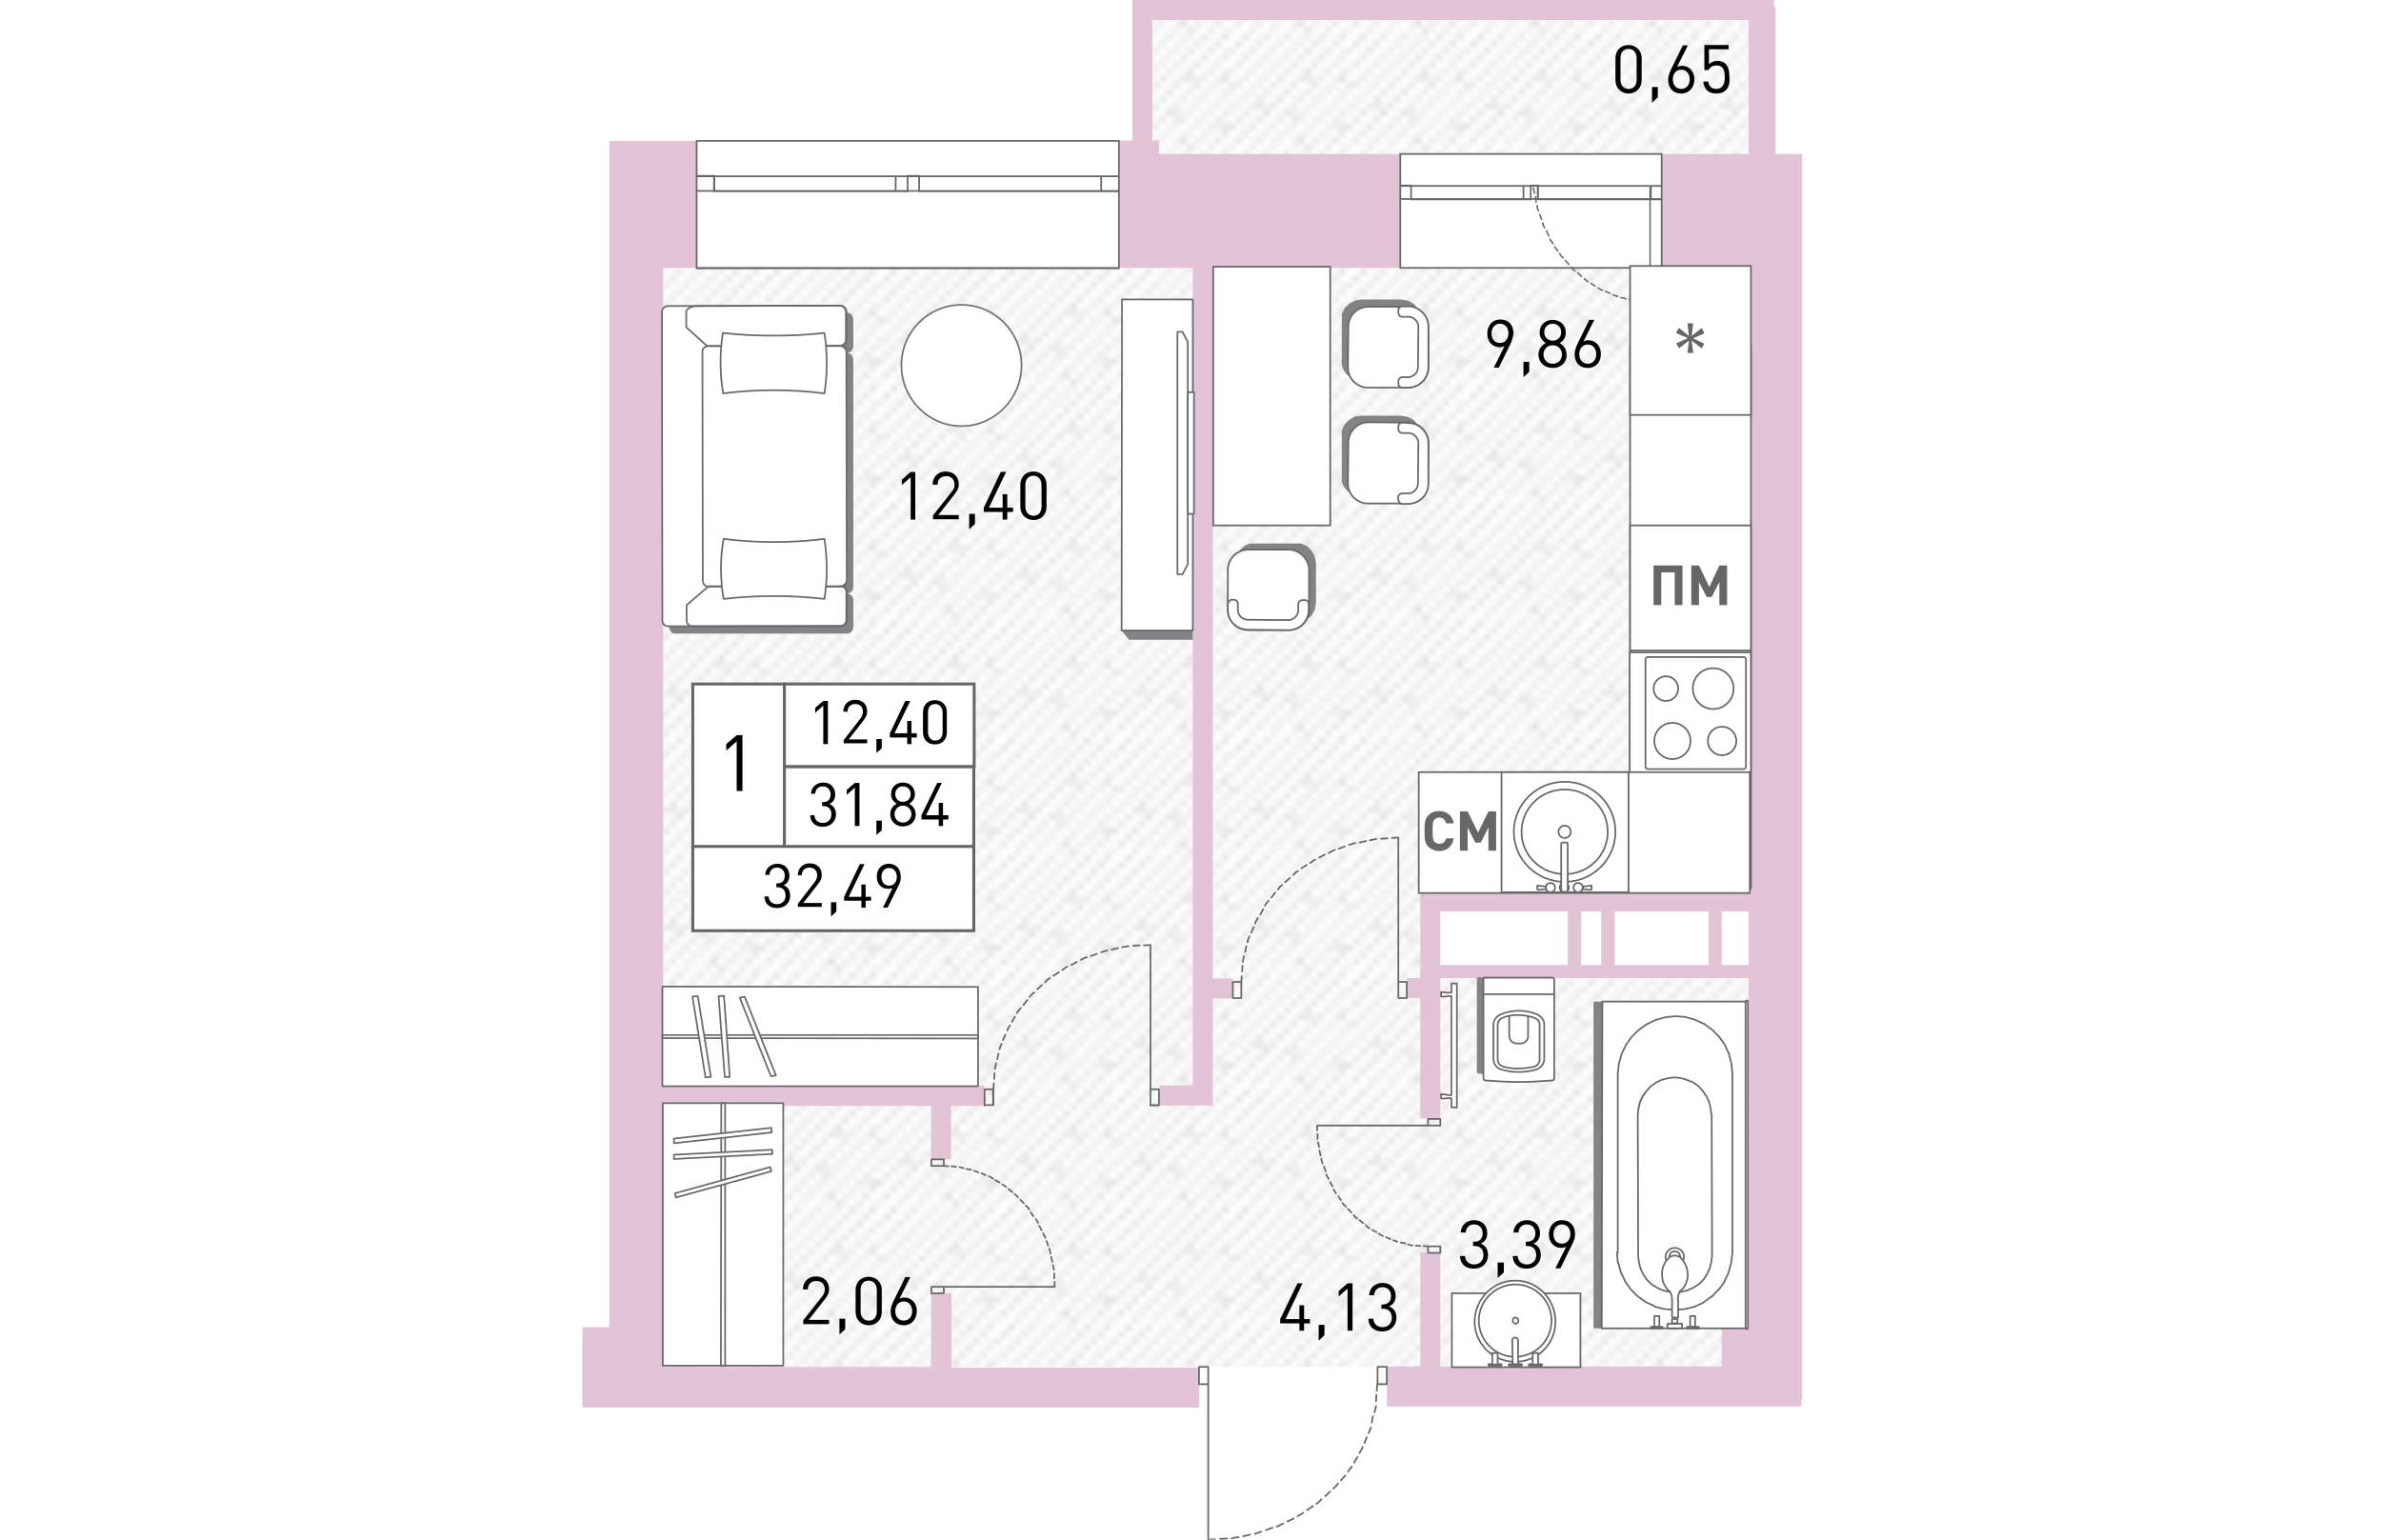 <?xml version="1.0" encoding="utf-8"?>
<!-- Generator: Adobe Illustrator 22.1.0, SVG Export Plug-In . SVG Version: 6.00 Build 0)  -->
<svg version="1.1" id="Слой_1" xmlns="http://www.w3.org/2000/svg" xmlns:xlink="http://www.w3.org/1999/xlink" x="0px" y="0px"
	 viewBox="0 0 326 400" style="enable-background:new 0 0 326 400;" xml:space="preserve" width="883" height="571">
<pattern  x="-121" y="400" width="16.7" height="16.7" patternUnits="userSpaceOnUse" id="Unnamed_Pattern" viewBox="17 -33.8 16.7 16.7" style="overflow:visible;">
	<g>
		<rect x="17" y="-33.8" style="fill:none;" width="16.7" height="16.7"/>
		<g>
			<defs>
				<rect id="SVGID_1_" x="17" y="-33.8" width="16.7" height="16.7"/>
			</defs>
			<clipPath id="SVGID_2_">
				<use xlink:href="#SVGID_1_"  style="overflow:visible;"/>
			</clipPath>
			
				<line style="clip-path:url(#SVGID_2_);fill:none;stroke:#AAAAAA;stroke-width:0.216;stroke-miterlimit:22.926;" x1="33.5" y1="-50.5" x2="50.5" y2="-33.5"/>
			
				<line style="clip-path:url(#SVGID_2_);fill:none;stroke:#AAAAAA;stroke-width:0.216;stroke-miterlimit:22.926;" x1="16.8" y1="-50.5" x2="33.8" y2="-33.5"/>
			
				<line style="clip-path:url(#SVGID_2_);fill:none;stroke:#AAAAAA;stroke-width:0.216;stroke-miterlimit:22.926;" x1="19.6" y1="-50.7" x2="36.6" y2="-33.7"/>
			
				<line style="clip-path:url(#SVGID_2_);fill:none;stroke:#AAAAAA;stroke-width:0.216;stroke-miterlimit:22.926;" x1="22.3" y1="-50.8" x2="39.3" y2="-33.7"/>
			
				<line style="clip-path:url(#SVGID_2_);fill:none;stroke:#AAAAAA;stroke-width:0.216;stroke-miterlimit:22.926;" x1="25.4" y1="-50.7" x2="42.4" y2="-33.7"/>
			
				<line style="clip-path:url(#SVGID_2_);fill:none;stroke:#AAAAAA;stroke-width:0.216;stroke-miterlimit:22.926;" x1="0.1" y1="-50.5" x2="17.1" y2="-33.5"/>
			
				<line style="clip-path:url(#SVGID_2_);fill:none;stroke:#AAAAAA;stroke-width:0.216;stroke-miterlimit:22.926;" x1="2.9" y1="-50.7" x2="19.9" y2="-33.7"/>
			
				<line style="clip-path:url(#SVGID_2_);fill:none;stroke:#AAAAAA;stroke-width:0.216;stroke-miterlimit:22.926;" x1="5.6" y1="-50.8" x2="22.6" y2="-33.7"/>
			
				<line style="clip-path:url(#SVGID_2_);fill:none;stroke:#AAAAAA;stroke-width:0.216;stroke-miterlimit:22.926;" x1="8.6" y1="-50.7" x2="25.6" y2="-33.7"/>
			
				<line style="clip-path:url(#SVGID_2_);fill:none;stroke:#AAAAAA;stroke-width:0.216;stroke-miterlimit:22.926;" x1="33.5" y1="-33.8" x2="50.5" y2="-16.8"/>
			
				<line style="clip-path:url(#SVGID_2_);fill:none;stroke:#AAAAAA;stroke-width:0.216;stroke-miterlimit:22.926;" x1="30.4" y1="-34.2" x2="47.4" y2="-17.2"/>
			
				<line style="clip-path:url(#SVGID_2_);fill:none;stroke:#AAAAAA;stroke-width:0.216;stroke-miterlimit:22.926;" x1="16.8" y1="-33.8" x2="33.8" y2="-16.8"/>
			
				<line style="clip-path:url(#SVGID_2_);fill:none;stroke:#AAAAAA;stroke-width:0.216;stroke-miterlimit:22.926;" x1="13.7" y1="-34.2" x2="30.7" y2="-17.2"/>
			
				<line style="clip-path:url(#SVGID_2_);fill:none;stroke:#AAAAAA;stroke-width:0.216;stroke-miterlimit:22.926;" x1="19.6" y1="-33.9" x2="36.6" y2="-16.9"/>
			
				<line style="clip-path:url(#SVGID_2_);fill:none;stroke:#AAAAAA;stroke-width:0.216;stroke-miterlimit:22.926;" x1="22.3" y1="-34" x2="39.3" y2="-17"/>
			
				<line style="clip-path:url(#SVGID_2_);fill:none;stroke:#AAAAAA;stroke-width:0.216;stroke-miterlimit:22.926;" x1="25.4" y1="-33.9" x2="42.4" y2="-16.9"/>
			
				<line style="clip-path:url(#SVGID_2_);fill:none;stroke:#AAAAAA;stroke-width:0.216;stroke-miterlimit:22.926;" x1="27.9" y1="-34.2" x2="44.9" y2="-17.2"/>
			
				<line style="clip-path:url(#SVGID_2_);fill:none;stroke:#AAAAAA;stroke-width:0.216;stroke-miterlimit:22.926;" x1="29.8" y1="-32.3" x2="31" y2="-33.6"/>
			
				<line style="clip-path:url(#SVGID_2_);fill:none;stroke:#AAAAAA;stroke-width:0.216;stroke-miterlimit:22.926;" x1="22.8" y1="-27.9" x2="24.2" y2="-29.3"/>
			
				<line style="clip-path:url(#SVGID_2_);fill:none;stroke:#AAAAAA;stroke-width:0.216;stroke-miterlimit:22.926;" x1="28" y1="-25.5" x2="29.5" y2="-26.9"/>
			
				<line style="clip-path:url(#SVGID_2_);fill:none;stroke:#AAAAAA;stroke-width:0.216;stroke-miterlimit:22.926;" x1="23.3" y1="-33.1" x2="24.7" y2="-34.5"/>
			
				<line style="clip-path:url(#SVGID_2_);fill:none;stroke:#AAAAAA;stroke-width:0.216;stroke-miterlimit:22.926;" x1="32.3" y1="-27" x2="33.7" y2="-28.4"/>
			
				<line style="clip-path:url(#SVGID_2_);fill:none;stroke:#AAAAAA;stroke-width:0.216;stroke-miterlimit:22.926;" x1="26.9" y1="-21" x2="28.3" y2="-22.3"/>
			
				<line style="clip-path:url(#SVGID_2_);fill:none;stroke:#AAAAAA;stroke-width:0.216;stroke-miterlimit:22.926;" x1="0.1" y1="-33.8" x2="17.1" y2="-16.8"/>
			
				<line style="clip-path:url(#SVGID_2_);fill:none;stroke:#AAAAAA;stroke-width:0.216;stroke-miterlimit:22.926;" x1="2.9" y1="-33.9" x2="19.9" y2="-16.9"/>
			
				<line style="clip-path:url(#SVGID_2_);fill:none;stroke:#AAAAAA;stroke-width:0.216;stroke-miterlimit:22.926;" x1="5.6" y1="-34" x2="22.6" y2="-17"/>
			
				<line style="clip-path:url(#SVGID_2_);fill:none;stroke:#AAAAAA;stroke-width:0.216;stroke-miterlimit:22.926;" x1="8.6" y1="-33.9" x2="25.6" y2="-16.9"/>
			
				<line style="clip-path:url(#SVGID_2_);fill:none;stroke:#AAAAAA;stroke-width:0.216;stroke-miterlimit:22.926;" x1="11.1" y1="-34.2" x2="28.1" y2="-17.2"/>
			
				<line style="clip-path:url(#SVGID_2_);fill:none;stroke:#AAAAAA;stroke-width:0.216;stroke-miterlimit:22.926;" x1="15.6" y1="-27" x2="17" y2="-28.4"/>
			
				<line style="clip-path:url(#SVGID_2_);fill:none;stroke:#AAAAAA;stroke-width:0.216;stroke-miterlimit:22.926;" x1="33.5" y1="-17.1" x2="50.5" y2="-0.1"/>
			
				<line style="clip-path:url(#SVGID_2_);fill:none;stroke:#AAAAAA;stroke-width:0.216;stroke-miterlimit:22.926;" x1="30.4" y1="-17.5" x2="47.4" y2="-0.5"/>
			
				<line style="clip-path:url(#SVGID_2_);fill:none;stroke:#AAAAAA;stroke-width:0.216;stroke-miterlimit:22.926;" x1="16.8" y1="-17.1" x2="33.8" y2="-0.1"/>
			
				<line style="clip-path:url(#SVGID_2_);fill:none;stroke:#AAAAAA;stroke-width:0.216;stroke-miterlimit:22.926;" x1="13.7" y1="-17.5" x2="30.7" y2="-0.5"/>
			
				<line style="clip-path:url(#SVGID_2_);fill:none;stroke:#AAAAAA;stroke-width:0.216;stroke-miterlimit:22.926;" x1="19.6" y1="-17.2" x2="36.6" y2="-0.2"/>
			
				<line style="clip-path:url(#SVGID_2_);fill:none;stroke:#AAAAAA;stroke-width:0.216;stroke-miterlimit:22.926;" x1="22.3" y1="-17.3" x2="39.3" y2="-0.3"/>
			
				<line style="clip-path:url(#SVGID_2_);fill:none;stroke:#AAAAAA;stroke-width:0.216;stroke-miterlimit:22.926;" x1="25.4" y1="-17.2" x2="42.4" y2="-0.2"/>
			
				<line style="clip-path:url(#SVGID_2_);fill:none;stroke:#AAAAAA;stroke-width:0.216;stroke-miterlimit:22.926;" x1="27.9" y1="-17.5" x2="44.9" y2="-0.5"/>
			
				<line style="clip-path:url(#SVGID_2_);fill:none;stroke:#AAAAAA;stroke-width:0.216;stroke-miterlimit:22.926;" x1="23.3" y1="-16.3" x2="24.7" y2="-17.8"/>
			
				<line style="clip-path:url(#SVGID_2_);fill:none;stroke:#AAAAAA;stroke-width:0.216;stroke-miterlimit:22.926;" x1="0.1" y1="-17.1" x2="17.1" y2="-0.1"/>
			
				<line style="clip-path:url(#SVGID_2_);fill:none;stroke:#AAAAAA;stroke-width:0.216;stroke-miterlimit:22.926;" x1="2.9" y1="-17.2" x2="19.9" y2="-0.2"/>
			
				<line style="clip-path:url(#SVGID_2_);fill:none;stroke:#AAAAAA;stroke-width:0.216;stroke-miterlimit:22.926;" x1="5.6" y1="-17.3" x2="22.6" y2="-0.3"/>
			
				<line style="clip-path:url(#SVGID_2_);fill:none;stroke:#AAAAAA;stroke-width:0.216;stroke-miterlimit:22.926;" x1="8.6" y1="-17.2" x2="25.6" y2="-0.2"/>
			
				<line style="clip-path:url(#SVGID_2_);fill:none;stroke:#AAAAAA;stroke-width:0.216;stroke-miterlimit:22.926;" x1="11.1" y1="-17.5" x2="28.1" y2="-0.5"/>
		</g>
	</g>
</pattern>
<pattern  id="SVGID_3_" xlink:href="#Unnamed_Pattern" patternTransform="matrix(0 1.793 -1.793 0 6254.732 5133.073)">
</pattern>
<path style="fill:url(#SVGID_3_);" d="M311.5,1.7H151.3V40h160.2V1.7z M313.2,355.1V235v17.4h-50.5h-36.6V235c29-0.2,58-0.4,87-0.6
	c0-54.9,0-109.9,0-164.8H19v285.5H313.2z M313.2,355.1V235v17.4h-50.5h-36.6V235c29-0.2,58-0.4,87-0.6c0-54.9,0-109.9,0-164.8H19
	v285.5H313.2z"/>
<path style="fill:#E2C4D6;" d="M100.8,336h-5.2v19.1H26v-10.4v-57.4h69.6v13.9h5.2v-13.9h8.7V282H26V69.6h8.7V36.6H12v29.6v3.5
	v275.1h-7v20.9h8.7H26h139.3v-10.4h-64.4V336z M315,40V1.7h-0.4V0H153.1h-5.2v5.2v31.3h-3.5v33.1h3.5h7h8.7V282h-8.7v5.2h8.7h5.2
	V282v-22.6h5.2v-5.2h-5.2V69.6h48.7V40h-62.7v-3.5h-1.7V5.2H308V40h-22.6v29.6H308v161.9h-80.1h-5.2v5.2v17.4h-3.5v5.2h3.5v31.3h5.2
	v-31.3v-5.2H261h3.5h5.2h3.5H308v90.5h-7v10.4h-73.1v-29.6h-5.2v29.6H214v10.4h107.7v-1.7h0.2v-13.9v-5.2V69.6v-5.2V40H315z
	 M227.9,236.8H261v13.9h-33.1V236.8z M264.5,236.8h5.2v13.9h-5.2V236.8z M273.2,236.8h24.4v13.9h-24.4V236.8z M301,236.8h7v13.9h-7
	V236.8z"/>
<path style="fill:none;stroke:#666666;stroke-width:0.435;stroke-miterlimit:10;" d="M34.7,36.6h109.7v33.1H34.7V36.6z M144.4,36.6
	H34.7 M144.4,69.6H34.7 M144.4,45.8h-4.6v3.9h4.6V45.8z M89.5,49.6h3v-3.9h-3V49.6z M139.8,45.8H92.5v3.9h47.3V45.8z M89.5,45.8
	h-3.1v3.9h3.1V45.8z M34.7,49.6h4.6v-3.9h-4.6V49.6z M86.4,45.8H39.2v3.9h47.2V45.8z M144.4,45.8h-4.6 M139.8,45.8v3.9 M139.8,49.6
	h4.6 M89.5,49.6h3 M92.5,49.6v-3.9 M92.5,45.8h-3 M139.8,45.8H92.5 M92.5,49.6h47.3 M89.5,45.8h-3.1 M86.4,45.8v3.9 M86.4,49.6h3.1
	 M34.7,49.6h4.6 M39.2,49.6v-3.9 M39.2,45.8h-4.6 M86.4,45.8H39.2 M39.2,49.6h47.2"/>
<path style="fill:none;stroke:#666666;stroke-width:0.435;stroke-miterlimit:10;" d="M217.5,40h67.9v29.6h-67.9V40z M285.4,40
	h-67.9 M285.4,69.6h-67.9 M285.4,48.3h-2.8v3.5h2.8V48.3z M251.4,51.7h1.9v-3.5h-1.9V51.7z M282.5,48.3h-29.3v3.5h29.3V48.3z
	 M251.4,48.3h-1.9v3.5h1.9V48.3z M217.5,51.7h2.8v-3.5h-2.8V51.7z M249.5,48.3h-29.2v3.5h29.2V48.3z M285.4,48.3h-2.8 M282.5,48.3
	v3.5 M282.5,51.7h2.8 M251.4,51.7h1.9 M253.3,51.7v-3.5 M253.3,48.3h-1.9 M282.5,48.3h-29.3 M253.3,51.7h29.3 M251.4,48.3h-1.9
	 M249.5,48.3v3.5 M249.5,51.7h1.9 M217.5,51.7h2.8 M220.3,51.7v-3.5 M220.3,48.3h-2.8 M249.5,48.3h-29.2 M220.3,51.7h29.2"/>
<path style="fill:none;stroke:#666666;stroke-width:0.435;stroke-linecap:round;stroke-linejoin:round;stroke-miterlimit:10;" d="
	M152.6,245.5l-1.7,0.1 M149.8,245.6l-1.7,0.1 M146.9,245.8l-0.2,0.1 M146.7,245.8l-1.5,0.3 M144.2,246.3l-1.7,0.4 M141.4,246.9
	l-0.3,0.1 M141.1,247l-1.3,0.4 M138.7,247.8l-1.6,0.6 M136.1,248.7l-0.5,0.1 M135.6,248.8l-1.1,0.6 M133.5,249.9l-1.5,0.8
	 M131,251.1l-0.5,0.3 M130.5,251.4l-0.8,0.6 M128.8,252.6l-1.4,0.9 M126.5,254.1l-0.7,0.4 M125.8,254.6l-0.6,0.6 M124.4,255.9
	l-1.2,1.1 M122.4,257.8l-0.7,0.6 M121.7,258.4l-0.5,0.6 M120.6,259.8l-1,1.3 M118.9,261.9l-0.7,0.8 M118.2,262.7l-0.3,0.5
	 M117.4,264.1l-0.8,1.4 M116.1,266.4l-0.6,1 M115.5,267.3l-0.1,0.4 M114.9,268.8l-0.6,1.4 M113.9,271.2l-0.5,1.2 M113.5,272.3
	l-0.1,0.3 M113.1,273.7l-0.3,1.5 M112.5,276.2l-0.3,1.4 M112.2,277.6v0.1 M112.1,278.8l-0.1,1.5 M111.9,281.4l-0.1,1.5 M109.5,287.1
	h2.2V283h-2.2V287.1z M154.8,283h-2.2v4.2h2.2V283z M109.5,287.1h2.2 M111.8,287.1V283 M111.8,283h-2.2 M109.5,283v4.2 M154.8,283
	h-2.2 M152.6,283v4.2 M152.6,287.1h2.2 M154.8,287.1V283 M152.6,283v-37.5"/>
<path style="fill:none;stroke:#666666;stroke-width:0.435;stroke-linecap:round;stroke-linejoin:round;stroke-miterlimit:10;" d="
	M195.9,292.4l0,1.3 M196,294.6l0,1.3 M196.1,296.8l0,0.1 M196.2,296.9l0.2,1.1 M196.5,298.9l0.3,1.3 M197,301l0,0.2 M197,301.3
	l0.3,1 M197.7,303.1l0.4,1.2 M198.3,305.1l0.1,0.4 M198.5,305.5l0.4,0.8 M199.3,307.1l0.6,1.1 M200.2,309l0.2,0.4 M200.4,309.4
	l0.4,0.6 M201.4,310.8l0.7,1 M202.5,312.5l0.3,0.5 M202.9,313l0.5,0.5 M203.9,314.1l0.9,0.9 M205.4,315.7l0.4,0.5 M205.8,316.2
	l0.5,0.4 M206.9,317l1,0.8 M208.5,318.3l0.6,0.5 M209.1,318.9l0.4,0.2 M210.2,319.5l1.1,0.6 M211.9,320.5l0.8,0.5 M212.7,321
	l0.3,0.1 M213.8,321.4l1.1,0.5 M215.7,322.2l0.9,0.4 M216.5,322.5l0.2,0 M217.6,322.8l1.2,0.2 M219.5,323.3l1.1,0.3 M220.6,323.5
	L220.6,323.5 M221.5,323.6l1.2,0.1 M223.5,323.7l1.2,0.1 M227.9,323.8h-3.2v1.7h3.2V323.8z M224.7,292.4h3.2v-1.7h-3.2V292.4z
	 M227.9,325.5v-1.7 M227.9,323.8h-3.2 M224.7,323.8v1.7 M224.7,325.5h3.2 M224.7,290.7v1.7 M224.7,292.4h3.2 M227.9,292.4v-1.7
	 M227.9,290.7h-3.2 M224.7,292.4h-28.8"/>
<path style="fill:none;stroke:#666666;stroke-width:0.435;stroke-linecap:round;stroke-linejoin:round;stroke-miterlimit:10;" d="
	M217,217.6l-1.7,0.1 M214.2,217.8l-1.7,0.1 M211.3,217.9l-0.2,0.1 M211.1,218l-1.5,0.3 M208.6,218.5l-1.7,0.4 M205.8,219l-0.3,0.1
	 M205.5,219.1l-1.3,0.4 M203.1,219.9l-1.6,0.6 M200.5,220.8L200,221 M200,221l-1.1,0.6 M197.9,222l-1.5,0.8 M195.4,223.3l-0.5,0.3
	 M194.9,223.6l-0.8,0.6 M193.2,224.7l-1.4,0.9 M190.9,226.3l-0.7,0.4 M190.3,226.7l-0.6,0.6 M188.8,228.1l-1.2,1.1 M186.8,229.9
	l-0.7,0.6 M186.2,230.5l-0.5,0.6 M185,231.9l-1,1.3 M183.3,234l-0.7,0.8 M182.6,234.8l-0.3,0.5 M181.9,236.2l-0.8,1.4 M180.5,238.5
	l-0.6,1 M179.9,239.5l-0.1,0.4 M179.4,240.9l-0.6,1.4 M178.3,243.3l-0.5,1.2 M177.9,244.5l-0.1,0.3 M177.5,245.8l-0.3,1.5
	 M176.9,248.4l-0.3,1.4 M176.6,249.8v0.1 M176.5,250.9l-0.1,1.5 M176.3,253.6l-0.1,1.5 M174,259.3h2.2v-4.2H174V259.3z M219.2,255.1
	H217v4.2l2.2,0V255.1z M174,259.3h2.2 M176.2,259.3v-4.2 M176.2,255.1H174 M174,255.1v4.2 M219.2,255.1H217 M217,255.1v4.2
	 M217,259.3l2.2,0 M219.2,259.3v-4.2 M217,255.1v-37.5"/>
<path style="fill:none;stroke:#666666;stroke-width:0.435;stroke-linecap:round;stroke-linejoin:round;stroke-miterlimit:10;" d="
	M167.6,400l1.8-0.1 M170.7,399.8l1.8-0.1 M173.7,399.7l0.2-0.1 M173.9,399.6l1.6-0.3 M176.7,399.1l1.8-0.4 M179.7,398.5l0.3-0.1
	 M180,398.4l1.4-0.5 M182.6,397.5l1.7-0.6 M185.4,396.6l0.5-0.2 M185.9,396.4l1.2-0.6 M188.2,395.3l1.6-0.8 M190.8,393.9l0.6-0.3
	 M191.4,393.6l0.9-0.6 M193.3,392.3l1.5-1 M195.7,390.7l0.7-0.5 M196.4,390.2l0.6-0.7 M198,388.7l1.3-1.2 M200.1,386.7l0.7-0.6
	 M200.8,386.1l0.5-0.7 M202.1,384.6l1.1-1.3 M203.9,382.3l0.7-0.9 M204.6,381.5l0.3-0.5 M205.5,380l0.9-1.5 M206.9,377.5l0.6-1.1
	 M207.6,376.4l0.1-0.5 M208.2,374.9l0.6-1.5 M209.3,372.3l0.5-1.3 M209.8,371.1l0.1-0.3 M210.1,369.6l0.3-1.7 M210.8,366.9l0.4-1.5
	 M211.2,365.4v-0.1 M211.2,364.1l0.1-1.7 M211.4,361.3l0.1-1.7 M214,355.1h-2.4v4.5h2.4V355.1z M165.2,359.6h2.4v-4.5h-2.4V359.6z
	 M214,355.1h-2.4 M211.6,355.1v4.5 M211.6,359.6h2.4 M214,359.6v-4.5 M165.2,359.6h2.4 M167.6,359.6v-4.5 M167.6,355.1h-2.4
	 M165.2,355.1v4.5 M167.6,359.6V400"/>
<path style="fill:none;stroke:#666666;stroke-width:0.435;stroke-linecap:round;stroke-linejoin:round;stroke-miterlimit:10;" d="
	M127.7,334.3l0-1.3 M127.6,332.1l0-1.3 M127.5,329.9l0-0.1 M127.5,329.8l-0.2-1.1 M127.1,327.8l-0.3-1.3 M126.6,325.7l0-0.2
	 M126.6,325.4l-0.3-1 M126,323.6l-0.4-1.2 M125.3,321.6l-0.1-0.4 M125.1,321.2l-0.4-0.8 M124.3,319.6l-0.6-1.1 M123.4,317.7
	l-0.2-0.4 M123.2,317.3l-0.4-0.6 M122.2,316l-0.7-1 M121.1,314.2l-0.3-0.5 M120.7,313.7l-0.5-0.5 M119.7,312.6l-0.9-0.9
	 M118.2,311.1l-0.4-0.5 M117.8,310.6l-0.5-0.4 M116.7,309.7l-1-0.8 M115.1,308.4l-0.6-0.5 M114.5,307.9l-0.4-0.2 M113.4,307.2
	l-1.1-0.6 M111.7,306.2l-0.8-0.5 M110.9,305.7l-0.3-0.1 M109.8,305.3l-1.1-0.5 M107.9,304.6l-0.9-0.4 M107,304.2l-0.2,0 M106,303.9
	l-1.2-0.2 M104.1,303.5l-1.1-0.3 M103,303.2L103,303.2 M102.1,303.1l-1.2-0.1 M100.1,303l-1.2-0.1 M95.7,302.9h3.2v-1.7h-3.2V302.9z
	 M98.9,334.3h-3.2v1.7h3.2V334.3z M95.7,301.2v1.7 M95.7,302.9h3.2 M98.9,302.9v-1.7 M98.9,301.2h-3.2 M98.9,336v-1.7 M98.9,334.3
	h-3.2 M95.7,334.3v1.7 M95.7,336h3.2 M98.9,334.3h28.8"/>
<path style="fill:none;stroke:#666666;stroke-width:0.38;stroke-linecap:round;stroke-linejoin:round;stroke-miterlimit:10;" d="
	M282.5,78.3l-1.3-0.1 M280.3,78.2l-1.3-0.1 M278.2,78.1l-0.1-0.1 M278.1,78l-1.1-0.2 M276.1,77.6l-1.3-0.3 M274,77l-0.2-0.1
	 M273.8,77l-1-0.4 M272,76.2l-1.2-0.5 M270.1,75.4l-0.4-0.1 M269.7,75.3l-0.8-0.5 M268.1,74.3l-1.1-0.7 M266.3,73.2l-0.4-0.3
	 M265.9,72.9l-0.6-0.5 M264.6,71.8l-1-0.9 M262.9,70.4l-0.5-0.4 M262.4,70l-0.5-0.6 M261.3,68.7l-0.9-1 M259.8,67l-0.5-0.5
	 M259.3,66.5l-0.4-0.6 M258.4,65.2l-0.8-1.1 M257.2,63.3l-0.5-0.7 M256.6,62.6l-0.2-0.5 M256.1,61.3l-0.6-1.3 M255,59.2l-0.5-0.9
	 M254.6,58.3l-0.1-0.4 M254.2,57l-0.5-1.3 M253.4,54.8l-0.4-1.1 M253.1,53.7l0-0.3 M252.8,52.5l-0.2-1.4 M252.4,50.2l-0.3-1.3
	 M252.1,48.9v-0.1 M282.4,48.8c0,9.8,0,19.7,0,29.5"/>
<rect x="267.7" y="260.2" style="fill-rule:evenodd;clip-rule:evenodd;fill:#828384;" width="2.3" height="84.9"/>
<rect x="270.1" y="260.1" style="fill-rule:evenodd;clip-rule:evenodd;fill:#FFFFFF;" width="37.6" height="84.9"/>
<path style="fill:none;stroke:#676768;stroke-width:0.435;stroke-linecap:round;stroke-linejoin:round;stroke-miterlimit:10;" d="
	M307.6,259.9c0.2,0,0.2,0.1,0.2,0.3V345c0,0.2-0.1,0.3-0.3,0.3c-0.2,0-0.3-0.1-0.3-0.3l0-84.9C307.3,260,307.5,259.9,307.6,259.9z
	 M307.3,260.2H270l-0.2,84.9l37.6,0 M303.5,328l0.3-2.6 M302.8,330.5l0.7-2.5 M301.7,332.9l1.1-2.3 M300.3,335l1.5-2.1 M298.4,336.9
	l1.8-1.9 M296.3,338.3l2.1-1.5 M293.9,339.5l2.4-1.1 M291.4,340.1l2.5-0.6 M288.8,340.3l2.6-0.2 M286.2,340.1l2.6,0.2 M283.7,339.5
	l2.5,0.6 M281.3,338.3l2.4,1.1 M279.2,336.8l2.1,1.5 M277.4,335l1.8,1.8 M275.9,332.9l1.5,2.1 M274.8,330.5l1.1,2.3 M274.1,328
	l0.7,2.5 M273.8,325.4l0.2,2.6 M303.8,325.4v-46.5l-0.3-2.6l-0.6-2.5l-1.1-2.4l-1.5-2.1l-1.8-1.8l-2.1-1.5l-2.4-1.1l-2.5-0.7
	l-2.6-0.2l-2.6,0.3l-2.5,0.7l-2.3,1.1l-2.1,1.5l-1.8,1.8l-1.5,2.1l-1.1,2.3l-0.7,2.5l-0.3,2.6v46.5 M288.8,327.9
	c0.8,0,1.4-0.6,1.4-1.4c0-0.8-0.6-1.4-1.4-1.4c-0.8,0-1.4,0.6-1.4,1.4C287.4,327.3,288,327.9,288.8,327.9z M288.8,328.8
	c1.3,0,2.4-1,2.4-2.3c0-1.3-1.1-2.3-2.4-2.3s-2.4,1.1-2.4,2.3C286.4,327.8,287.5,328.8,288.8,328.8z M279.3,326.3l0.2,1.6l0.4,1.6
	l0.7,1.5l0.9,1.4l1.2,1.2l1.4,0.9l1.5,0.7l1.6,0.4l1.7,0.2l1.7-0.2l1.6-0.4l1.5-0.7l1.4-0.9l1.2-1.2l0.9-1.4l0.7-1.5l0.4-1.6
	l0.2-1.6l-0.1-36.8l0.1,36.8l-0.2,1.6l-0.4,1.6l-0.7,1.5l-0.9,1.4l-1.2,1.2l-1.4,0.9l-1.5,0.7l-1.6,0.4l-1.7,0.2l-1.7-0.2l-1.6-0.4
	l-1.5-0.7l-1.4-0.9l-1.2-1.2l-0.9-1.4l-0.7-1.5l-0.4-1.6L279.3,326.3z M279.3,326.3l-0.1-36.8l0.2-1.7l0.4-1.6l0.7-1.5l0.9-1.2
	l1.2-1.3l1.4-1l1.5-0.7l1.6-0.4l1.7-0.2l1.7,0.2l1.6,0.5l1.5,0.6l1.4,1l1.1,1.2l0.9,1.4l-0.9-1.4l-1.1-1.2l-1.4-1l-1.5-0.6l-1.6-0.5
	l-1.7-0.2l-1.7,0.2l-1.6,0.4l-1.5,0.7l-1.4,1l-1.1,1.2l-1,1.4l-0.7,1.5l-0.4,1.6l-0.2,1.7L279.3,326.3z M298.3,289.5l-0.2-1.7
	l-0.4-1.6l-0.7-1.5l0.7,1.5l0.4,1.6L298.3,289.5z"/>
<rect x="283.5" y="341.9" style="fill-rule:evenodd;clip-rule:evenodd;fill:#FFFFFF;" width="1.3" height="2.8"/>
<rect x="283.5" y="341.9" style="fill:none;stroke:#676768;stroke-width:0.435;stroke-linecap:round;stroke-linejoin:round;stroke-miterlimit:10;" width="1.3" height="2.8"/>
<rect x="292.8" y="341.9" style="fill-rule:evenodd;clip-rule:evenodd;fill:#FFFFFF;" width="1.3" height="2.8"/>
<rect x="292.8" y="341.9" style="fill:none;stroke:#676768;stroke-width:0.435;stroke-linecap:round;stroke-linejoin:round;stroke-miterlimit:10;" width="1.3" height="2.8"/>
<rect x="282.6" y="344.7" style="fill-rule:evenodd;clip-rule:evenodd;fill:#FFFFFF;" width="3" height="0.4"/>
<rect x="282.6" y="344.7" style="fill:none;stroke:#676768;stroke-width:0.435;stroke-linecap:round;stroke-linejoin:round;stroke-miterlimit:10;" width="3" height="0.4"/>
<rect x="292" y="344.7" style="fill-rule:evenodd;clip-rule:evenodd;fill:#FFFFFF;" width="3.1" height="0.4"/>
<rect x="292" y="344.7" style="fill:none;stroke:#676768;stroke-width:0.435;stroke-linecap:round;stroke-linejoin:round;stroke-miterlimit:10;" width="3.1" height="0.4"/>
<polygon style="fill-rule:evenodd;clip-rule:evenodd;fill:#FFFFFF;" points="288.6,342.3 289.2,342.3 289.2,342.3 289.3,342.3 
	289.3,342.3 289.4,342.3 289.4,342.2 289.5,342.2 289.5,342.2 289.6,342.1 289.6,342.1 289.6,342 289.6,337.7 289.6,337.2 
	289.7,336.6 289.9,336.1 290.1,335.6 290.8,334.9 291.4,334.1 291.8,333.2 292.1,332.3 292.2,331.3 292.2,330.3 292,329.3 
	291.6,328.4 291.1,327.5 290.4,326.8 290.2,326.6 289.9,326.4 289.5,326.3 289.2,326.2 288.6,326.2 288.2,326.3 287.9,326.4 
	287.6,326.6 287.3,326.8 286.7,327.5 286.1,328.4 285.8,329.3 285.5,330.3 285.5,331.3 285.7,332.3 285.9,333.2 286.4,334.1 
	286.9,334.9 287.6,335.6 287.9,336.1 288,336.6 288.1,337.2 288.1,337.7 288.1,342 288.1,342.1 288.2,342.1 288.2,342.2 
	288.3,342.2 288.3,342.3 288.4,342.3 288.4,342.3 288.5,342.3 "/>
<path style="fill:none;stroke:#676768;stroke-width:0.435;stroke-linecap:round;stroke-linejoin:round;stroke-miterlimit:10;" d="
	M289.6,337.7v-0.5l0.1-0.6l0.2-0.6l0.2-0.5l0.7-0.6l0.6-0.8l0.4-0.9l0.3-0.9l0.1-1l-0.1-1l-0.2-1l-0.4-0.9l-0.5-0.9l-0.6-0.7
	l-0.3-0.2l-0.3-0.2l-0.4-0.1l-0.3-0.1h-0.6l-0.3,0.1l-0.4,0.1l-0.3,0.2l-0.2,0.2l-0.7,0.7l-0.5,0.9l-0.4,0.9l-0.2,1v1l0.1,1l0.2,0.9
	l0.5,0.9l0.5,0.8l0.7,0.6l0.3,0.5l0.2,0.6l0.1,0.6v0.5v4.2v0.1l0,0.1l0,0.1l0.1,0.1l0.1,0l0.1,0c0.3,0,0.5,0,0.8,0h0.1h0.1l0.1,0
	l0.1,0l0.1,0l0,0l0-0.1l0-0.1l0-0.1V342V337.7z"/>
<rect x="286.9" y="343.9" style="fill-rule:evenodd;clip-rule:evenodd;fill:#FFFFFF;" width="3.8" height="1.2"/>
<rect x="286.9" y="343.9" transform="matrix(1 -1.052420e-03 1.052420e-03 1 -0.362 0.304)" style="fill:none;stroke:#676768;stroke-width:0.435;stroke-linecap:round;stroke-linejoin:round;stroke-miterlimit:10;" width="3.8" height="1.2"/>
<rect x="288.1" y="342.7" style="fill-rule:evenodd;clip-rule:evenodd;fill:#FFFFFF;" width="1.4" height="1.1"/>
<rect x="288.1" y="342.7" style="fill:none;stroke:#676768;stroke-width:0.435;stroke-linecap:round;stroke-linejoin:round;stroke-miterlimit:10;" width="1.4" height="1.1"/>
<polygon style="fill-rule:evenodd;clip-rule:evenodd;fill:#FFFFFF;" points="239.1,254.4 239.1,280.1 239.3,280.5 239.6,280.6 
	248.3,281 257,280.6 257.3,280.5 257.5,280.1 257.5,254.4 257.3,254 256.9,253.9 239.6,253.9 239.3,254 "/>
<polygon style="fill-rule:evenodd;clip-rule:evenodd;fill:#828384;" points="239.6,253.9 239.3,254 239.1,254.4 239.1,279 
	237.8,278.9 237.5,278.8 237.4,278.4 237.4,253.9 "/>
<path style="fill:none;stroke:#676768;stroke-width:0.435;stroke-linecap:round;stroke-linejoin:round;stroke-miterlimit:10;" d="
	M239.6,253.9L239.6,253.9c-0.3,0-0.5,0.3-0.5,0.5v25.8c0,0.2,0.2,0.5,0.5,0.5c2.9,0.2,5.8,0.4,8.7,0.4c2.9,0,5.8-0.2,8.7-0.4
	c0.2,0,0.5-0.3,0.5-0.5v-25.7c0-0.3-0.3-0.5-0.5-0.5H239.6z M242.8,266.2v9c0,0.9,0.6,1.7,1.5,1.9c1.3,0.4,2.7,0.5,4,0.5
	s2.7-0.2,4-0.5c0.9-0.2,1.4-1,1.4-1.9v-9c0-0.8-0.5-1.4-1.2-1.7c-1.3-0.5-2.6-0.7-4-0.8h-0.3l-0.3,0c-1.3,0-2.7,0.2-4,0.8
	C243.3,264.8,242.8,265.5,242.8,266.2z M239.1,258.3h18.4 M241.7,266.2v8.9c0,1.3,0.9,2.5,2.2,2.8c1.4,0.4,2.9,0.6,4.4,0.6
	c1.5,0,2.9-0.2,4.4-0.6c1.3-0.4,2.2-1.5,2.2-2.8v-8.9c0-1.2-0.8-2.2-1.9-2.7c-1.4-0.5-2.8-0.9-4.3-0.9h-0.3l-0.3,0
	c-1.5,0-3,0.3-4.4,0.9C242.5,264,241.7,265,241.7,266.2z M250.7,264v5.2c0,1.1-0.9,1.9-2,1.9h-0.9c-1.1,0-2-0.9-2-1.9V264"/>
<rect x="277.2" y="89.9" style="fill-rule:evenodd;clip-rule:evenodd;fill:#FFFFFF;" width="31.4" height="140.9"/>
<rect x="277.2" y="89.9" style="fill:none;stroke:#666666;stroke-width:0.435;stroke-miterlimit:10;" width="31.4" height="140.9"/>
<rect x="277.2" y="69.1" style="fill-rule:evenodd;clip-rule:evenodd;fill:#FFFFFF;" width="31.4" height="38.7"/>
<rect x="277.2" y="69.1" style="fill:none;stroke:#666666;stroke-width:0.435;stroke-miterlimit:10;" width="31.4" height="38.7"/>
<polygon style="fill:#666666;" points="289.9,85.2 292.5,87.3 292.5,87.3 292.1,84 293.6,84 293.2,87.3 293.2,87.3 295.8,85.2 
	296.5,86.6 293.6,87.9 293.6,87.9 296.5,89.3 295.8,90.5 293.2,88.5 293.2,88.5 293.6,91.7 292.1,91.7 292.5,88.5 292.5,88.5 
	289.9,90.5 289.2,89.2 292.1,87.9 292.1,87.8 289.1,86.5 "/>
<rect x="277.1" y="169.5" style="fill:#FFFFFF;" width="31.5" height="31.3"/>
<rect x="277.1" y="169.5" style="fill:none;stroke:#666666;stroke-width:0.435;stroke-linecap:round;stroke-linejoin:round;stroke-miterlimit:10;" width="31.5" height="31.3"/>
<path style="fill:#FFFFFF;" d="M306.7,170.7h-24.9c-0.3,0-0.6,0.3-0.6,0.6v27.9c0,0.3,0.3,0.6,0.6,0.6h24.9c0.3,0,0.6-0.3,0.6-0.6
	v-27.9C307.3,170.9,307,170.7,306.7,170.7"/>
<path style="fill:none;stroke:#666666;stroke-width:0.435;stroke-linecap:round;stroke-linejoin:round;stroke-miterlimit:10;" d="
	M306.7,170.7h-24.9c-0.3,0-0.6,0.3-0.6,0.6v27.9c0,0.3,0.3,0.6,0.6,0.6h24.9c0.3,0,0.6-0.3,0.6-0.6v-27.9
	C307.3,170.9,307,170.7,306.7,170.7z"/>
<path style="fill:#FFFFFF;" d="M283.3,178.9c0,1.8,1.4,3.2,3.2,3.2c1.8,0,3.2-1.4,3.2-3.2c0-1.8-1.4-3.2-3.2-3.2
	C284.8,175.7,283.3,177.1,283.3,178.9"/>
<path style="fill:none;stroke:#666666;stroke-width:0.435;stroke-linecap:round;stroke-linejoin:round;stroke-miterlimit:10;" d="
	M283.3,178.9c0,1.8,1.4,3.2,3.2,3.2c1.8,0,3.2-1.4,3.2-3.2c0-1.8-1.4-3.2-3.2-3.2C284.8,175.7,283.3,177.1,283.3,178.9z"/>
<path style="fill:#FFFFFF;" d="M293.5,178.9c0,2.9,2.4,5.3,5.3,5.3c2.9,0,5.3-2.4,5.3-5.3c0-2.9-2.4-5.3-5.3-5.3
	C295.8,173.6,293.5,175.9,293.5,178.9"/>
<path style="fill:none;stroke:#666666;stroke-width:0.435;stroke-linecap:round;stroke-linejoin:round;stroke-miterlimit:10;" d="
	M293.5,178.9c0,2.9,2.4,5.3,5.3,5.3c2.9,0,5.3-2.4,5.3-5.3c0-2.9-2.4-5.3-5.3-5.3C295.8,173.6,293.5,175.9,293.5,178.9z"/>
<path style="fill:#FFFFFF;" d="M283.5,192.5c0,2.6,2.1,4.7,4.7,4.7c2.6,0,4.7-2.1,4.7-4.7c0-2.6-2.1-4.7-4.7-4.7
	C285.6,187.8,283.5,189.9,283.5,192.5"/>
<path style="fill:none;stroke:#666666;stroke-width:0.435;stroke-linecap:round;stroke-linejoin:round;stroke-miterlimit:10;" d="
	M283.5,192.5c0,2.6,2.1,4.7,4.7,4.7c2.6,0,4.7-2.1,4.7-4.7c0-2.6-2.1-4.7-4.7-4.7C285.6,187.8,283.5,189.9,283.5,192.5z"/>
<path style="fill:#FFFFFF;" d="M297.4,192.5c0,2,1.6,3.7,3.7,3.7c2,0,3.7-1.6,3.7-3.7c0-2-1.6-3.7-3.7-3.7
	C299,188.8,297.4,190.4,297.4,192.5"/>
<path style="fill:none;stroke:#666666;stroke-width:0.435;stroke-linecap:round;stroke-linejoin:round;stroke-miterlimit:10;" d="
	M297.4,192.5c0,2,1.6,3.7,3.7,3.7c2,0,3.7-1.6,3.7-3.7c0-2-1.6-3.7-3.7-3.7C299,188.8,297.4,190.4,297.4,192.5z"/>
<rect x="222.3" y="200.6" style="fill-rule:evenodd;clip-rule:evenodd;fill:#FFFFFF;" width="86" height="31.4"/>
<rect x="222.3" y="200.6" style="fill:none;stroke:#666666;stroke-width:0.435;stroke-miterlimit:10;" width="86" height="31.4"/>
<rect x="277.2" y="136.5" style="fill-rule:evenodd;clip-rule:evenodd;fill:#FFFFFF;" width="31.4" height="32.5"/>
<rect x="277.2" y="136.5" style="fill:none;stroke:#666666;stroke-width:0.435;stroke-miterlimit:10;" width="31.4" height="32.5"/>
<polygon style="fill:#666666;" points="288.8,157.2 288.8,148.7 285.3,148.7 285.3,157.2 283.3,157.2 283.3,146.9 290.8,146.9 
	290.8,157.2 "/>
<polygon style="fill:#666666;" points="300.4,157.2 300.4,151.2 298.4,155.1 297.1,155.1 295.1,151.2 295.1,157.2 293.1,157.2 
	293.1,146.9 295.1,146.9 297.8,152.5 300.4,146.9 302.4,146.9 302.4,157.2 "/>
<rect x="243.8" y="200.6" style="fill-rule:evenodd;clip-rule:evenodd;fill:#FFFFFF;" width="33" height="31.2"/>
<rect x="243.8" y="200.6" style="fill:none;stroke:#666666;stroke-width:0.435;stroke-miterlimit:10;" width="33" height="31.2"/>
<path style="fill-rule:evenodd;clip-rule:evenodd;fill:#FFFFFF;" d="M247,216.1c0-7.2,5.9-13,13.2-13c7.3,0,13.2,5.8,13.2,13
	c0,7.2-5.9,13-13.2,13C252.9,229.1,247,223.3,247,216.1"/>
<path style="fill:none;stroke:#666666;stroke-width:0.435;stroke-miterlimit:10;" d="M247,216.1c0-7.2,5.9-13,13.2-13
	c7.3,0,13.2,5.8,13.2,13c0,7.2-5.9,13-13.2,13C252.9,229.1,247,223.3,247,216.1z"/>
<path style="fill-rule:evenodd;clip-rule:evenodd;fill:#FFFFFF;" d="M249,216.1c0-6.1,5-11,11.2-11s11.2,4.9,11.2,11
	c0,6.1-5,11-11.2,11S249,222.2,249,216.1"/>
<path style="fill:none;stroke:#666666;stroke-width:0.435;stroke-miterlimit:10;" d="M249,216.1c0-6.1,5-11,11.2-11
	s11.2,4.9,11.2,11c0,6.1-5,11-11.2,11S249,222.2,249,216.1z"/>
<path style="fill-rule:evenodd;clip-rule:evenodd;fill:#FFFFFF;" d="M258.6,216.1c0-0.9,0.7-1.6,1.6-1.6c0.9,0,1.6,0.7,1.6,1.6
	c0,0.9-0.7,1.6-1.6,1.6C259.3,217.7,258.6,217,258.6,216.1"/>
<path style="fill:none;stroke:#666666;stroke-width:0.435;stroke-miterlimit:10;" d="M258.6,216.1c0-0.9,0.7-1.6,1.6-1.6
	c0.9,0,1.6,0.7,1.6,1.6c0,0.9-0.7,1.6-1.6,1.6C259.3,217.7,258.6,217,258.6,216.1z"/>
<path style="fill-rule:evenodd;clip-rule:evenodd;fill:#FFFFFF;" d="M258.9,230.6c0-0.7,0.5-1.2,1.2-1.2c0.7,0,1.2,0.5,1.2,1.2
	c0,0.7-0.5,1.2-1.2,1.2C259.5,231.8,258.9,231.2,258.9,230.6"/>
<path style="fill:none;stroke:#666666;stroke-width:0.435;stroke-miterlimit:10;" d="M258.9,230.6c0-0.7,0.5-1.2,1.2-1.2
	c0.7,0,1.2,0.5,1.2,1.2c0,0.7-0.5,1.2-1.2,1.2C259.5,231.8,258.9,231.2,258.9,230.6z"/>
<path style="fill-rule:evenodd;clip-rule:evenodd;fill:#FFFFFF;" d="M255.3,230.6c0-0.7,0.5-1.2,1.2-1.2c0.7,0,1.2,0.5,1.2,1.2
	c0,0.7-0.5,1.2-1.2,1.2C255.8,231.8,255.3,231.3,255.3,230.6"/>
<path style="fill:none;stroke:#666666;stroke-width:0.435;stroke-miterlimit:10;" d="M255.3,230.6c0-0.7,0.5-1.2,1.2-1.2
	c0.7,0,1.2,0.5,1.2,1.2c0,0.7-0.5,1.2-1.2,1.2C255.8,231.8,255.3,231.3,255.3,230.6z"/>
<path style="fill-rule:evenodd;clip-rule:evenodd;fill:#FFFFFF;" d="M262.5,230.6c0-0.7,0.5-1.2,1.2-1.2c0.7,0,1.2,0.5,1.2,1.2
	c0,0.7-0.5,1.2-1.2,1.2C263.1,231.8,262.5,231.3,262.5,230.6"/>
<path style="fill:none;stroke:#666666;stroke-width:0.435;stroke-miterlimit:10;" d="M262.5,230.6c0-0.7,0.5-1.2,1.2-1.2
	c0.7,0,1.2,0.5,1.2,1.2c0,0.7-0.5,1.2-1.2,1.2C263.1,231.8,262.5,231.3,262.5,230.6z"/>
<path style="fill-rule:evenodd;clip-rule:evenodd;fill:#FFFFFF;" d="M259.6,218.9h1.1c0.2,0,0.3,0.1,0.3,0.3v12.2
	c0,0.2-0.1,0.3-0.3,0.3h-1.1c-0.2,0-0.3-0.1-0.3-0.3v-12.2C259.3,219,259.4,218.9,259.6,218.9"/>
<path style="fill:none;stroke:#666666;stroke-width:0.435;stroke-miterlimit:10;" d="M259.6,218.9h1.1c0.2,0,0.3,0.1,0.3,0.3v12.2
	c0,0.2-0.1,0.3-0.3,0.3h-1.1c-0.2,0-0.3-0.1-0.3-0.3v-12.2C259.3,219,259.4,218.9,259.6,218.9z"/>
<path style="fill-rule:evenodd;clip-rule:evenodd;fill:#FFFFFF;" d="M265,230.3c1.1-0.1,2-0.2,2.1-0.2c0.1,0,0.1,0,0.1,0
	c0,0,0,0.1,0,0.1v0.8c0,0.1-0.1,0.2-0.2,0.2c-0.7-0.1-1.4-0.1-2.1-0.2C265,230.8,265,230.5,265,230.3"/>
<path style="fill:none;stroke:#666666;stroke-width:0.435;stroke-miterlimit:10;" d="M265,230.3c1.1-0.1,2-0.2,2.1-0.2
	c0.1,0,0.1,0,0.1,0c0,0,0,0.1,0,0.1v0.8c0,0.1-0.1,0.2-0.2,0.2c-0.7-0.1-1.4-0.1-2.1-0.2C265,230.8,265,230.5,265,230.3z"/>
<path style="fill-rule:evenodd;clip-rule:evenodd;fill:#FFFFFF;" d="M255.3,230.3c-1.1-0.1-2-0.2-2.1-0.2c-0.1,0-0.1,0-0.1,0
	c0,0,0,0.1,0,0.1v0.8c0,0.1,0.1,0.2,0.2,0.2c0.7-0.1,1.4-0.1,2.1-0.2C255.3,230.8,255.3,230.5,255.3,230.3"/>
<path style="fill:none;stroke:#666666;stroke-width:0.435;stroke-miterlimit:10;" d="M255.3,230.3c-1.1-0.1-2-0.2-2.1-0.2
	c-0.1,0-0.1,0-0.1,0c0,0,0,0.1,0,0.1v0.8c0,0.1,0.1,0.2,0.2,0.2c0.7-0.1,1.4-0.1,2.1-0.2C255.3,230.8,255.3,230.5,255.3,230.3z"/>
<polygon style="fill-rule:evenodd;clip-rule:evenodd;fill:#828384;" points="202.3,111.9 203,110.3 204.2,109.1 205.7,108.2 
	207.3,108 217.7,108 219.5,108.3 221.1,109.2 222.2,110.6 221,110 219.6,109.9 209.2,109.9 207.5,110.1 206.1,110.9 204.9,112 
	204.2,113.5 203.9,115.1 203.9,125.6 204.1,127 204.7,128.2 203.6,127.4 202.8,126.4 202.3,125.1 "/>
<polygon style="fill-rule:evenodd;clip-rule:evenodd;fill:#FFFFFF;" points="219.6,130.9 221.2,130.6 222.6,129.9 223.8,128.7 
	224.6,127.2 224.8,125.6 224.8,115.1 224.6,113.5 223.8,112 222.6,110.9 221.2,110.1 219.6,109.9 209.2,109.9 207.5,110.1 
	206.1,110.9 204.9,112 204.2,113.5 203.9,115.1 203.9,125.6 204.2,127.2 204.9,128.7 206.1,129.9 207.5,130.6 209.2,130.9 "/>
<path style="fill-rule:evenodd;clip-rule:evenodd;fill:#FFFFFF;" d="M224.7,125.6l0.1-10.5c0-2.9-2.4-5.3-5.2-5.3l-10.4-0.1
	c-2.8,0-5.2,2.4-5.2,5.3l-0.1,10.6v0c0,2.9,2.4,5.2,5.2,5.2l10.5,0C222.4,130.9,224.7,128.5,224.7,125.6"/>
<path style="fill:none;stroke:#676768;stroke-width:0.435;stroke-linecap:round;stroke-linejoin:round;stroke-miterlimit:10;" d="
	M224.7,125.6l0.1-10.5c0-2.9-2.4-5.3-5.2-5.3l-10.4-0.1c-2.8,0-5.2,2.4-5.2,5.3l-0.1,10.6v0c0,2.9,2.4,5.2,5.2,5.2l10.5,0
	C222.4,130.9,224.7,128.5,224.7,125.6z"/>
<polygon style="fill-rule:evenodd;clip-rule:evenodd;fill:#FFFFFF;" points="219.6,130.9 221.2,130.6 222.6,129.9 223.8,128.7 
	224.6,127.2 224.8,125.6 224.8,115.1 224.6,113.5 223.8,112 222.6,110.9 221.2,110.1 219.6,109.9 218,109.9 217.3,110.2 217,110.9 
	217,111.4 217.3,112.2 218,112.5 219.6,112.5 220.9,112.8 221.8,113.8 222.2,115.1 222.2,125.6 221.8,126.9 220.9,127.9 
	219.6,128.2 218,128.2 217.3,128.6 217,129.3 217,129.8 217.3,130.6 218,130.9 "/>
<path style="fill-rule:evenodd;clip-rule:evenodd;fill:#FFFFFF;" d="M219.6,109.9c2.9,0,5.2,2.4,5.2,5.3v10.5c0,2.9-2.4,5.2-5.3,5.2
	H218c-0.5,0-1-0.5-1-1.1v0l-0.1-0.5c0-0.6,0.5-1.1,1-1.1h1.6c1.4,0,2.6-1.2,2.6-2.6l0.1-10.5c0-1.4-1.2-2.6-2.6-2.6l-1.6,0
	c-0.6,0-1-0.5-1-1.1l0-0.6c0-0.6,0.5-1,1-1L219.6,109.9z"/>
<path style="fill:none;stroke:#676768;stroke-width:0.435;stroke-linecap:round;stroke-linejoin:round;stroke-miterlimit:10;" d="
	M219.6,109.9c2.9,0,5.2,2.4,5.2,5.3v10.5c0,2.9-2.4,5.2-5.3,5.2H218c-0.5,0-1-0.5-1-1.1v0l-0.1-0.5c0-0.6,0.5-1.1,1-1.1h1.6
	c1.4,0,2.6-1.2,2.6-2.6l0.1-10.5c0-1.4-1.2-2.6-2.6-2.6l-1.6,0c-0.6,0-1-0.5-1-1.1l0-0.6c0-0.6,0.5-1,1-1L219.6,109.9z"/>
<polygon style="fill-rule:evenodd;clip-rule:evenodd;fill:#828384;" points="202.3,81.7 203,80.1 204.2,78.9 205.7,78.1 207.3,77.8 
	217.7,77.8 219.5,78.1 221.1,79 222.2,80.4 221,79.8 219.6,79.7 209.2,79.7 207.5,80 206.1,80.7 204.9,81.8 204.2,83.3 203.9,85 
	203.9,95.5 204.1,96.8 204.7,98.1 203.6,97.3 202.8,96.2 202.3,94.9 "/>
<polygon style="fill-rule:evenodd;clip-rule:evenodd;fill:#FFFFFF;" points="219.6,100.7 221.2,100.5 222.6,99.7 223.8,98.5 
	224.6,97.1 224.8,95.5 224.8,85 224.6,83.3 223.8,81.8 222.6,80.7 221.2,80 219.6,79.7 209.2,79.7 207.5,80 206.1,80.7 204.9,81.8 
	204.2,83.3 203.9,85 203.9,95.5 204.2,97.1 204.9,98.5 206.1,99.7 207.5,100.5 209.2,100.7 "/>
<path style="fill-rule:evenodd;clip-rule:evenodd;fill:#FFFFFF;" d="M224.8,85L224.8,85c0-2.9-2.4-5.3-5.2-5.3l-10.4,0
	c-2.9,0-5.2,2.3-5.2,5.2l-0.1,10.6v0c0,2.9,2.4,5.2,5.2,5.2h10.4c2.9,0,5.3-2.4,5.3-5.2V85z"/>
<path style="fill:none;stroke:#676768;stroke-width:0.435;stroke-linecap:round;stroke-linejoin:round;stroke-miterlimit:10;" d="
	M224.8,85L224.8,85c0-2.9-2.4-5.3-5.2-5.3l-10.4,0c-2.9,0-5.2,2.3-5.2,5.2l-0.1,10.6v0c0,2.9,2.4,5.2,5.2,5.2h10.4
	c2.9,0,5.3-2.4,5.3-5.2V85z"/>
<polygon style="fill-rule:evenodd;clip-rule:evenodd;fill:#FFFFFF;" points="219.6,100.7 221.2,100.5 222.6,99.7 223.8,98.5 
	224.6,97.1 224.8,95.5 224.8,85 224.6,83.3 223.8,81.8 222.6,80.7 221.2,80 219.6,79.7 218,79.7 217.3,80 217,80.7 217,81.3 
	217.3,82 218,82.3 219.6,82.3 220.9,82.7 221.8,83.7 222.2,85 222.2,95.5 221.8,96.8 220.9,97.7 219.6,98.1 218,98.1 217.3,98.4 
	217,99.1 217,99.6 217.3,100.4 218,100.7 "/>
<path style="fill-rule:evenodd;clip-rule:evenodd;fill:#FFFFFF;" d="M219.5,100.7H218c-0.6,0-1-0.5-1-1.1v0v-0.5
	c0-0.6,0.4-1.1,1-1.1h1.5c1.4,0,2.6-1.2,2.6-2.6l0.1-10.5c0-1.4-1.2-2.6-2.6-2.6l-1.6,0c-0.6,0-1-0.5-1-1.1l0-0.6c0-0.6,0.5-1,1-1
	h1.6c2.8,0,5.2,2.4,5.2,5.2v0v10.5C224.8,98.4,222.4,100.7,219.5,100.7"/>
<path style="fill:none;stroke:#676768;stroke-width:0.435;stroke-linecap:round;stroke-linejoin:round;stroke-miterlimit:10;" d="
	M219.5,100.7H218c-0.6,0-1-0.5-1-1.1v0v-0.5c0-0.6,0.4-1.1,1-1.1h1.5c1.4,0,2.6-1.2,2.6-2.6l0.1-10.5c0-1.4-1.2-2.6-2.6-2.6l-1.6,0
	c-0.6,0-1-0.5-1-1.1l0-0.6c0-0.6,0.5-1,1-1h1.6c2.8,0,5.2,2.4,5.2,5.2v0v10.5C224.8,98.4,222.4,100.7,219.5,100.7z"/>
<rect x="168.9" y="69.3" style="fill-rule:evenodd;clip-rule:evenodd;fill:#FFFFFF;" width="30.4" height="67.2"/>
<rect x="168.9" y="69.3" style="fill:none;stroke:#676768;stroke-width:0.435;stroke-miterlimit:10;" width="30.4" height="67.2"/>
<polygon style="fill-rule:evenodd;clip-rule:evenodd;fill:#828384;" points="191.7,141.2 193.3,141.9 194.5,143.1 195.3,144.6 
	195.6,146.2 195.6,156.7 195.3,158.4 194.4,160 193,161.1 193.6,159.9 193.7,158.5 193.7,148.1 193.4,146.4 192.7,145 191.6,143.8 
	190.1,143.2 188.4,142.8 177.9,142.8 176.6,143 175.3,143.6 176.1,142.6 177.2,141.7 178.5,141.2 "/>
<polygon style="fill-rule:evenodd;clip-rule:evenodd;fill:#FFFFFF;" points="172.7,158.5 172.9,160.1 173.7,161.6 174.9,162.7 
	176.3,163.5 177.9,163.7 188.4,163.7 190.1,163.5 191.6,162.7 192.7,161.6 193.4,160.1 193.7,158.5 193.7,148.1 193.4,146.4 
	192.7,145 191.6,143.8 190.1,143.2 188.4,142.8 177.9,142.8 176.3,143.2 174.9,143.8 173.7,145 172.9,146.4 172.7,148.1 "/>
<path style="fill-rule:evenodd;clip-rule:evenodd;fill:#FFFFFF;" d="M172.7,148v10.5c0,2.8,2.4,5.2,5.3,5.2h10.5
	c2.9,0,5.3-2.4,5.3-5.2v-10.4c0-2.8-2.4-5.3-5.3-5.3h-10.5C175.1,142.8,172.7,145.2,172.7,148"/>
<path style="fill:none;stroke:#676768;stroke-width:0.435;stroke-linecap:round;stroke-linejoin:round;stroke-miterlimit:10;" d="
	M172.7,148v10.5c0,2.8,2.4,5.2,5.3,5.2h10.5c2.9,0,5.3-2.4,5.3-5.2v-10.4c0-2.8-2.4-5.3-5.3-5.3h-10.5
	C175.1,142.8,172.7,145.2,172.7,148z"/>
<polygon style="fill-rule:evenodd;clip-rule:evenodd;fill:#FFFFFF;" points="172.7,158.5 172.9,160.1 173.7,161.6 174.9,162.7 
	176.3,163.5 177.9,163.7 188.4,163.7 190.1,163.5 191.6,162.7 192.7,161.6 193.4,160.1 193.7,158.5 193.7,156.9 193.4,156.2 
	192.7,155.9 192.1,155.9 191.4,156.2 191.1,156.9 191.1,158.5 190.8,159.8 189.8,160.8 188.4,161.1 177.9,161.1 176.6,160.8 
	175.7,159.8 175.3,158.5 175.3,156.9 175,156.2 174.3,155.9 173.8,155.9 173,156.2 172.7,156.9 "/>
<path style="fill-rule:evenodd;clip-rule:evenodd;fill:#FFFFFF;" d="M172.7,157l0,1.5c0,2.9,2.4,5.1,5.3,5.1l10.5,0.1h0
	c2.9,0,5.2-2.4,5.2-5.2v-1.6c0-0.6-0.4-1-1-1l-0.6,0c-0.6,0-1.1,0.5-1.1,1v1.6c0,1.4-1.2,2.6-2.6,2.6l-10.5-0.1
	c-1.4,0-2.6-1.1-2.6-2.6v-1.6c0-0.6-0.5-1-1.1-1h-0.5C173.2,155.9,172.7,156.4,172.7,157"/>
<path style="fill:none;stroke:#676768;stroke-width:0.435;stroke-linecap:round;stroke-linejoin:round;stroke-miterlimit:10;" d="
	M172.7,157l0,1.5c0,2.9,2.4,5.1,5.3,5.1l10.5,0.1h0c2.9,0,5.2-2.4,5.2-5.2v-1.6c0-0.6-0.4-1-1-1l-0.6,0c-0.6,0-1.1,0.5-1.1,1v1.6
	c0,1.4-1.2,2.6-2.6,2.6l-10.5-0.1c-1.4,0-2.6-1.1-2.6-2.6v-1.6c0-0.6-0.5-1-1.1-1h-0.5C173.2,155.9,172.7,156.4,172.7,157z"/>
<polygon style="fill-rule:evenodd;clip-rule:evenodd;fill:#FFFFFF;" points="25.9,354.8 25.9,286.6 57.2,286.6 57.2,354.8 "/>
<polygon style="fill:none;stroke:#69686A;stroke-width:0.435;stroke-linecap:round;stroke-linejoin:round;stroke-miterlimit:10;" points="
	57.2,286.6 57.2,354.8 25.9,354.8 25.9,286.6 "/>
<polygon style="fill-rule:evenodd;clip-rule:evenodd;fill:#FFFFFF;" points="41,354.8 41.1,286.6 42.1,286.6 42.1,354.8 "/>
<polygon style="fill:none;stroke:#69686A;stroke-width:0.435;stroke-linecap:round;stroke-linejoin:round;stroke-miterlimit:10;" points="
	41,354.8 41.1,286.6 42.1,286.6 42.1,354.8 "/>
<polygon style="fill-rule:evenodd;clip-rule:evenodd;fill:#FFFFFF;" points="29.1,310 53.8,303.2 54.1,304.3 29.3,311.1 "/>
<polygon style="fill:none;stroke:#69686A;stroke-width:0.435;stroke-linecap:round;stroke-linejoin:round;stroke-miterlimit:10;" points="
	29.3,311.1 29.1,310 53.8,303.2 54.1,304.3 "/>
<polygon style="fill-rule:evenodd;clip-rule:evenodd;fill:#FFFFFF;" points="28.8,300 54.3,298.7 54.4,299.8 28.8,301.2 "/>
<polygon style="fill:none;stroke:#69686A;stroke-width:0.435;stroke-linecap:round;stroke-linejoin:round;stroke-miterlimit:10;" points="
	54.4,299.8 28.8,301.1 28.8,300 54.3,298.7 "/>
<polygon style="fill-rule:evenodd;clip-rule:evenodd;fill:#FFFFFF;" points="28.8,295.8 54.1,293 54.2,294.2 28.8,297 "/>
<polygon style="fill:none;stroke:#69686A;stroke-width:0.435;stroke-linecap:round;stroke-linejoin:round;stroke-miterlimit:10;" points="
	28.8,295.8 54.1,293 54.2,294.2 28.8,297 "/>
<polygon style="fill-rule:evenodd;clip-rule:evenodd;fill:#FFFFFF;" points="107.8,282.2 25.8,282.2 25.8,256.3 107.8,256.4 "/>
<polygon style="fill:none;stroke:#69686A;stroke-width:0.435;stroke-linecap:round;stroke-linejoin:round;stroke-miterlimit:10;" points="
	25.8,256.3 107.8,256.4 107.8,282.2 25.8,282.2 "/>
<polygon style="fill-rule:evenodd;clip-rule:evenodd;fill:#FFFFFF;" points="107.8,269.8 25.8,269.7 25.8,268.9 107.8,268.9 "/>
<polygon style="fill:none;stroke:#69686A;stroke-width:0.435;stroke-linecap:round;stroke-linejoin:round;stroke-miterlimit:10;" points="
	107.8,269.8 25.8,269.7 25.8,268.9 107.8,268.9 "/>
<polygon style="fill-rule:evenodd;clip-rule:evenodd;fill:#FFFFFF;" points="54,279.6 45.9,259.2 47.2,259 55.3,279.4 "/>
<polygon style="fill:none;stroke:#69686A;stroke-width:0.435;stroke-linecap:round;stroke-linejoin:round;stroke-miterlimit:10;" points="
	55.3,279.4 54,279.6 45.9,259.2 47.2,259 "/>
<polygon style="fill-rule:evenodd;clip-rule:evenodd;fill:#FFFFFF;" points="42,279.8 40.4,258.7 41.8,258.7 43.4,279.8 "/>
<polygon style="fill:none;stroke:#69686A;stroke-width:0.435;stroke-linecap:round;stroke-linejoin:round;stroke-miterlimit:10;" points="
	41.8,258.7 43.3,279.8 42,279.8 40.4,258.8 "/>
<polygon style="fill-rule:evenodd;clip-rule:evenodd;fill:#FFFFFF;" points="37,279.9 33.6,258.9 35,258.8 38.4,279.8 "/>
<polygon style="fill:none;stroke:#69686A;stroke-width:0.435;stroke-linecap:round;stroke-linejoin:round;stroke-miterlimit:10;" points="
	37,279.9 33.6,258.9 35,258.8 38.4,279.8 "/>
<rect x="230.9" y="336" style="fill:#FFFFFF;" width="33.4" height="19.2"/>
<rect x="230.9" y="336" style="fill:none;stroke:#676768;stroke-width:0.435;stroke-miterlimit:10;" width="33.4" height="19.2"/>
<polygon style="fill-rule:evenodd;clip-rule:evenodd;fill:#FFFFFF;" points="236.8,343.1 237.2,340.4 238.3,337.8 240,335.7 
	242.1,334.1 244.7,333 247.4,332.6 250.1,333 252.6,334.1 254.8,335.7 256.5,337.8 257.5,340.4 257.9,343.1 257.5,345.8 
	256.5,348.3 254.8,350.4 252.6,352.1 250.1,353.1 247.4,353.5 244.7,353.1 242.1,352.1 240,350.4 238.3,348.3 237.2,345.8 "/>
<path style="fill-rule:evenodd;clip-rule:evenodd;fill:#FFFFFF;" d="M236.8,343.1c-0.1,5.8,4.5,10.5,10.3,10.7
	c5.8,0.1,10.6-4.4,10.7-10.2v-0.5c-0.1-5.8-4.9-10.6-10.7-10.4C241.5,332.8,237,337.5,236.8,343.1"/>
<path style="fill:none;stroke:#676768;stroke-width:0.435;stroke-linecap:round;stroke-linejoin:round;stroke-miterlimit:10;" d="
	M236.8,343.1c-0.1,5.8,4.5,10.5,10.3,10.7c5.8,0.1,10.6-4.4,10.7-10.2v-0.5c-0.1-5.8-4.9-10.6-10.7-10.4
	C241.5,332.8,237,337.5,236.8,343.1z"/>
<polygon style="fill-rule:evenodd;clip-rule:evenodd;fill:#FFFFFF;" points="237.9,343.1 238.3,340.5 239.4,338 241.2,336 
	243.5,334.6 246,333.8 248.7,333.8 251.3,334.6 253.6,336 255.3,338 256.5,340.5 256.8,343.1 256.5,345.7 255.3,348.1 253.6,350.2 
	251.3,351.6 248.7,352.4 246,352.4 243.5,351.6 241.2,350.2 239.4,348.1 238.3,345.7 "/>
<path style="fill-rule:evenodd;clip-rule:evenodd;fill:#FFFFFF;" d="M256.8,343.1c0-5.2-4.2-9.4-9.4-9.4c-5.2,0-9.5,4.2-9.5,9.4
	c0,5.2,4.3,9.4,9.4,9.4C252.5,352.5,256.8,348.3,256.8,343.1"/>
<path style="fill:none;stroke:#676768;stroke-width:0.435;stroke-linecap:round;stroke-linejoin:round;stroke-miterlimit:10;" d="
	M256.8,343.1c0-5.2-4.2-9.4-9.4-9.4c-5.2,0-9.5,4.2-9.5,9.4c0,5.2,4.3,9.4,9.4,9.4C252.5,352.5,256.8,348.3,256.8,343.1z"/>
<polygon style="fill-rule:evenodd;clip-rule:evenodd;fill:#FFFFFF;" points="246.6,343.1 246.8,342.6 247.4,342.3 248,342.6 
	248.2,343.1 248,343.6 247.4,343.9 246.8,343.6 "/>
<polygon style="fill-rule:evenodd;clip-rule:evenodd;fill:#FFFFFF;" points="246.3,343.1 246.6,342.3 247.4,342 248.2,342.3 
	248.5,343.1 248.2,343.9 247.4,344.2 246.6,343.9 "/>
<rect x="250.9" y="354.4" style="fill-rule:evenodd;clip-rule:evenodd;fill:#FFFFFF;" width="3.4" height="0.4"/>
<path style="fill-rule:evenodd;clip-rule:evenodd;fill:#FFFFFF;" d="M248.2,343.1c0-0.4-0.4-0.8-0.8-0.8c-0.4,0-0.7,0.3-0.7,0.8
	c0,0.4,0.4,0.8,0.8,0.8C247.8,343.9,248.2,343.5,248.2,343.1"/>
<path style="fill:none;stroke:#676768;stroke-width:0.435;stroke-linecap:round;stroke-linejoin:round;stroke-miterlimit:10;" d="
	M248.2,343.1c0-0.4-0.4-0.8-0.8-0.8c-0.4,0-0.7,0.3-0.7,0.8c0,0.4,0.4,0.8,0.8,0.8C247.8,343.9,248.2,343.5,248.2,343.1z"/>
<rect x="250.9" y="354.4" style="fill-rule:evenodd;clip-rule:evenodd;fill:#FFFFFF;" width="3.4" height="0.4"/>
<rect x="250.9" y="354.4" style="fill:none;stroke:#676768;stroke-width:0.435;stroke-linecap:round;stroke-linejoin:round;stroke-miterlimit:10;" width="3.4" height="0.4"/>
<rect x="251.9" y="351.5" style="fill-rule:evenodd;clip-rule:evenodd;fill:#FFFFFF;" width="1.4" height="3"/>
<rect x="251.9" y="351.5" style="fill-rule:evenodd;clip-rule:evenodd;fill:#FFFFFF;" width="1.4" height="3"/>
<rect x="251.9" y="351.5" style="fill:none;stroke:#676768;stroke-width:0.435;stroke-linecap:round;stroke-linejoin:round;stroke-miterlimit:10;" width="1.4" height="3"/>
<rect x="245.7" y="354.4" style="fill-rule:evenodd;clip-rule:evenodd;fill:#FFFFFF;" width="3.4" height="0.4"/>
<polygon style="fill-rule:evenodd;clip-rule:evenodd;fill:#FFFFFF;" points="245.7,354.4 249.1,354.4 249.1,354.8 245.7,354.8 "/>
<polygon style="fill:none;stroke:#676768;stroke-width:0.435;stroke-linecap:round;stroke-linejoin:round;stroke-miterlimit:10;" points="
	245.7,354.4 249.1,354.4 249.1,354.8 245.7,354.8 "/>
<polygon style="fill-rule:evenodd;clip-rule:evenodd;fill:#FFFFFF;" points="248.1,354.4 246.7,354.4 246.7,348.3 246.8,347.8 
	247.4,347.5 247.9,347.8 248.1,348.3 "/>
<path style="fill-rule:evenodd;clip-rule:evenodd;fill:#FFFFFF;" d="M246.7,354.4l-0.1-6.2c0-0.4,0.3-0.7,0.7-0.7
	c0.4,0,0.8,0.3,0.8,0.7v6.2H246.7z"/>
<path style="fill:none;stroke:#676768;stroke-width:0.435;stroke-linecap:round;stroke-linejoin:round;stroke-miterlimit:10;" d="
	M246.7,354.4l-0.1-6.2c0-0.4,0.3-0.7,0.7-0.7c0.4,0,0.8,0.3,0.8,0.7v6.2H246.7z"/>
<rect x="240.4" y="354.4" style="fill-rule:evenodd;clip-rule:evenodd;fill:#FFFFFF;" width="3.4" height="0.4"/>
<rect x="240.4" y="354.4" style="fill-rule:evenodd;clip-rule:evenodd;fill:#FFFFFF;" width="3.4" height="0.4"/>
<rect x="240.4" y="354.4" style="fill:none;stroke:#676768;stroke-width:0.435;stroke-linecap:round;stroke-linejoin:round;stroke-miterlimit:10;" width="3.4" height="0.4"/>
<rect x="241.4" y="351.5" style="fill-rule:evenodd;clip-rule:evenodd;fill:#FFFFFF;" width="1.4" height="3"/>
<rect x="241.4" y="351.5" style="fill-rule:evenodd;clip-rule:evenodd;fill:#FFFFFF;" width="1.4" height="3"/>
<rect x="241.4" y="351.5" style="fill:none;stroke:#676768;stroke-width:0.435;stroke-linecap:round;stroke-linejoin:round;stroke-miterlimit:10;" width="1.4" height="3"/>
<polygon style="fill-rule:evenodd;clip-rule:evenodd;fill:#FFFFFF;" points="232.1,255.5 232.2,255.5 232.2,287.7 232.1,287.7 
	230.9,287.7 230.8,287.7 230.8,285.3 229.7,285.3 229.1,285.4 228.1,285.4 228.1,284.3 229.1,284.3 229.8,284.5 230.8,284.5 
	230.8,258.8 229.7,258.8 229.2,258.9 228.1,258.9 228.1,257.8 229.2,257.8 229.8,257.9 230.8,257.9 230.8,255.5 230.9,255.5 "/>
<path style="fill:none;stroke:#69686A;stroke-width:0.435;stroke-linecap:round;stroke-linejoin:round;stroke-miterlimit:10;" d="
	M232.1,255.5L232.1,255.5 M232.2,255.5v32.1 M232.2,287.7l-0.1,0.1 M232.1,287.7h-1.2 M230.9,287.7L230.9,287.7 M230.8,287.7v-2.4
	 M230.8,285.3h-1.1 M229.7,285.3l-0.6,0.1 M229.1,285.4h-1 M228.1,285.4v-1.2 M228.1,284.3h1 M229.1,284.3l0.7,0.2 M229.8,284.5h1
	 M230.8,284.5v-25.7 M230.8,258.8h-1.1 M229.7,258.8l-0.5,0.1 M229.2,258.9h-1.1 M228.1,258.9v-1.2 M228.1,257.8h1.1 M229.2,257.8
	l0.6,0.2 M229.8,257.9h1 M230.8,257.9v-2.4 M230.8,255.5L230.8,255.5 M230.9,255.5h1.2"/>
<path style="fill:#676768;" d="M227.6,221.1c-1.1,0-2-0.4-2.8-1.1c-1-1-1-2.3-1-4.1c0-1.8,0-3,1-4.1c0.7-0.7,1.6-1.1,2.8-1.1
	c1.9,0,3.4,1.1,3.8,3.2h-2c-0.2-0.8-0.7-1.5-1.7-1.5c-0.5,0-1,0.2-1.3,0.5c-0.4,0.4-0.5,0.9-0.5,2.9c0,2,0.1,2.5,0.5,2.9
	c0.3,0.3,0.7,0.5,1.3,0.5c1,0,1.5-0.6,1.7-1.4h2C231,220,229.5,221.1,227.6,221.1 M240.4,221v-6l-2,3.9h-1.4l-2-3.9v6h-2v-10.2h2
	l2.7,5.5l2.7-5.5h2V221H240.4z"/>
<polygon style="fill-rule:evenodd;clip-rule:evenodd;fill:#828384;" points="145.1,163.8 147,166.2 163.6,166.2 163.6,163.8 "/>
<polygon style="fill-rule:evenodd;clip-rule:evenodd;fill:#FFFFFF;" points="163.6,77.8 163.6,163.8 145.1,163.8 145.2,77.8 "/>
<polygon style="fill:none;stroke:#69686A;stroke-width:0.435;stroke-linecap:round;stroke-linejoin:round;stroke-miterlimit:10;" points="
	163.6,77.8 163.6,163.8 145.1,163.8 145.2,77.8 "/>
<polygon style="fill-rule:evenodd;clip-rule:evenodd;fill:#FFFFFF;" points="160.9,86.2 162.3,88.8 162.3,146.6 160.9,149.2 
	159.6,149.2 159.6,86.2 "/>
<polygon style="fill:none;stroke:#69686A;stroke-width:0.435;stroke-linecap:round;stroke-linejoin:round;stroke-miterlimit:10;" points="
	160.9,86.2 162.3,88.8 162.3,146.6 160.9,149.2 159.6,149.2 159.6,86.2 "/>
<rect x="162.3" y="101.9" style="fill-rule:evenodd;clip-rule:evenodd;fill:#FFFFFF;" width="1.6" height="31.6"/>
<rect x="162.3" y="101.9" style="fill:none;stroke:#69686A;stroke-width:0.435;stroke-linecap:round;stroke-linejoin:round;stroke-miterlimit:10;" width="1.6" height="31.6"/>
<polygon style="fill-rule:evenodd;clip-rule:evenodd;fill:#828384;" points="27.6,163.1 27.8,163.8 28.4,164.5 29.2,164.6 
	35.5,164.6 73.9,164.6 74.6,164.4 75.2,163.8 75.4,163 75.4,155.7 75.2,155 74.6,154.4 73.8,154.2 74.6,154 75.2,153.4 75.4,152.6 
	75.4,97.5 75.4,93.2 75.1,92.4 74.6,91.9 73.8,91.7 74.6,91.5 75.1,90.9 75.4,90.1 75.4,82.8 75.1,82 74.6,81.4 73.7,81.2 
	73.5,81.2 73.5,88.3 73.3,89 72.7,89.6 71.9,89.9 72.7,90 73.3,90.6 73.5,91.4 73.5,95.7 73.6,150.8 73.3,151.6 72.7,152.1 
	72,152.4 72.7,152.5 73.4,153.1 73.6,153.9 73.6,161.2 73.4,162 72.7,162.5 72,162.8 33.6,162.8 27.6,162.8 "/>
<polygon style="fill-rule:evenodd;clip-rule:evenodd;fill:#FFFFFF;" points="25.8,161.2 25.9,162 26.6,162.6 27.3,162.8 33.6,162.8 
	72,162.8 72.7,162.5 73.4,162 73.6,161.2 73.6,153.9 73.4,153.1 72.7,152.6 72,152.4 72.7,152.1 73.3,151.6 73.6,150.8 73.5,95.7 
	73.5,91.4 73.3,90.6 72.7,90 71.9,89.9 72.7,89.6 73.3,89 73.5,88.3 73.5,81 73.3,80.2 72.7,79.6 71.9,79.4 33.6,79.4 27.2,79.4 
	26.4,79.6 25.9,80.3 25.7,81 25.7,95.7 "/>
<path style="fill:none;stroke:#69686A;stroke-width:0.435;stroke-linecap:round;stroke-linejoin:round;stroke-miterlimit:10;" d="
	M25.7,95.7l0.1,65.5c0,0.9,0.7,1.5,1.6,1.5h6.3l38.4-0.1c0.9,0,1.6-0.7,1.6-1.5v-7.3c0-0.9-0.7-1.5-1.6-1.5c0.9,0,1.6-0.8,1.6-1.6v0
	l-0.1-55.1l0-4.3c0-0.9-0.7-1.5-1.6-1.5h0c0.8,0,1.6-0.8,1.6-1.6V81c0-0.9-0.7-1.6-1.6-1.6l-38.4,0.1h-6.3c-0.9,0-1.6,0.7-1.6,1.5
	V95.7z M36.3,150.8l-0.1-59.4c0-0.9,0.7-1.5,1.6-1.5l34.2,0h0c0.8,0,1.6,0.7,1.6,1.5l0.1,59.3l0,0.1c0,0.8-0.7,1.6-1.6,1.6H37.8
	C36.9,152.4,36.3,151.7,36.3,150.8z"/>
<polygon style="fill-rule:evenodd;clip-rule:evenodd;fill:#FFFFFF;" points="35.7,91.4 35.9,90.4 36.8,89.6 37.7,89.4 71.9,89.3 
	72.7,89 73,88.3 73,85.5 32.5,85.6 32.6,156.7 73,156.7 73,153.9 72.7,153.2 72,152.9 37.8,152.9 36.8,152.6 36,151.9 35.8,150.8 
	"/>
<polygon style="fill-rule:evenodd;clip-rule:evenodd;fill:#FFFFFF;" points="62,152.3 61.8,152.9 61.9,152.9 "/>
<path style="fill:none;stroke:#69686A;stroke-width:0.435;stroke-linecap:round;stroke-linejoin:round;stroke-miterlimit:10;" d="
	M37.7,152.4l-5.6,4.8l0,4c0,0.9,0.7,1.5,1.6,1.5H72c0.9,0,1.6-0.8,1.6-1.6l0,0v-7.3c0-0.9-0.7-1.5-1.6-1.5H37.7z M72.1,89.8
	l-34.7,0.1L32,85v-4c0-0.9,1.8-1.5,2.6-1.5l37.3-0.1c0.8,0,1.6,0.7,1.6,1.6v7.3C73.5,89.1,73,89.8,72.1,89.8z"/>
<polygon style="fill-rule:evenodd;clip-rule:evenodd;fill:#FFFFFF;" points="41.7,155.7 50.4,155 59.2,155 68,155.7 68.5,150.5 
	68.5,145.2 67.9,140 59.2,140.7 50.4,140.7 41.7,140 41.1,145.2 41.1,150.5 "/>
<path style="fill:none;stroke:#69686A;stroke-width:0.435;stroke-linecap:round;stroke-linejoin:round;stroke-miterlimit:10;" d="
	M41.7,140c-0.9,5.1-0.9,10.4,0,15.6c8.8-1,17.5-1,26.2,0c0.8-5.1,0.8-10.4,0-15.6C59.2,141.1,50.4,141.1,41.7,140z"/>
<polygon style="fill-rule:evenodd;clip-rule:evenodd;fill:#FFFFFF;" points="41.6,86.5 41.1,91.7 41.1,97 41.6,102.2 50.4,101.4 
	59.2,101.4 67.9,102.1 68.5,96.9 68.4,91.7 67.9,86.5 59.2,87.2 50.4,87.2 "/>
<path style="fill:none;stroke:#69686A;stroke-width:0.435;stroke-linecap:round;stroke-linejoin:round;stroke-miterlimit:10;" d="
	M41.6,102.2c-0.9-5.2-0.9-10.5-0.1-15.7c4.4,0.5,8.7,0.7,13.1,0.7c4.5,0,8.9-0.2,13.3-0.7c0.8,5.2,0.8,10.5,0,15.7
	C59.2,101.1,50.3,101.1,41.6,102.2z"/>
<polygon style="fill-rule:evenodd;clip-rule:evenodd;fill:#FFFFFF;" points="103.5,110.7 106.7,110.3 109.8,109.4 112.7,107.6 
	115.1,105.5 117,102.8 118.4,99.8 119,96.6 119,93.3 118.4,90 117,87 115.1,84.4 112.7,82.2 109.8,80.5 106.7,79.5 103.5,79.2 
	100.2,79.5 97.1,80.5 94.3,82.2 91.8,84.4 89.9,87 88.6,90 87.9,93.3 87.9,96.6 88.6,99.8 89.9,102.8 91.8,105.5 94.2,107.6 
	97.1,109.4 100.2,110.3 "/>
<path style="fill:none;stroke:#707275;stroke-width:0.435;stroke-linecap:round;stroke-linejoin:round;stroke-miterlimit:10;" d="
	M103.5,110.7c-8.6,0-15.6-7.1-15.6-15.8c0-8.7,7-15.7,15.6-15.7c8.6,0,15.6,7,15.6,15.7C119.1,103.6,112.1,110.7,103.5,110.7z"/>
<path d="M236.6,329.6c-1.9,0-3.5-1-3.6-3.3h1.3c0.1,1.5,1.2,2.2,2.4,2.2c1.3,0,2.4-0.9,2.4-2.4c0-1.5-0.7-2.4-2.4-2.4h-0.3v-1.1h0.3
	c1.5,0,2.2-0.9,2.2-2.2c0-1.5-1-2.3-2.2-2.3c-1.3,0-2.1,0.8-2.2,2.1h-1.3c0.1-2,1.6-3.2,3.5-3.2c2,0,3.4,1.3,3.4,3.4
	c0,1.3-0.6,2.2-1.7,2.7c1.3,0.5,1.9,1.5,1.9,3C240.2,328.4,238.6,329.6,236.6,329.6"/>
<polygon points="242.8,332 242.8,328 244.4,328 244.4,330.6 "/>
<path d="M250.3,329.6c-1.9,0-3.5-1-3.6-3.3h1.3c0.1,1.5,1.2,2.2,2.4,2.2c1.3,0,2.4-0.9,2.4-2.4c0-1.5-0.7-2.4-2.4-2.4h-0.3v-1.1h0.3
	c1.5,0,2.2-0.9,2.2-2.2c0-1.5-1-2.3-2.2-2.3c-1.3,0-2.1,0.8-2.2,2.1h-1.3c0.1-2,1.6-3.2,3.5-3.2c2,0,3.4,1.3,3.4,3.4
	c0,1.3-0.6,2.2-1.7,2.7c1.3,0.5,1.9,1.5,1.9,3C253.9,328.4,252.3,329.6,250.3,329.6"/>
<path d="M262.1,323.4l-3,6.1h-1.3l2.8-5.6c-0.4,0.2-0.8,0.3-1.3,0.3c-1.9,0-3.2-1.5-3.2-3.5c0-2.1,1.3-3.7,3.4-3.7
	c2.1,0,3.4,1.4,3.4,3.6C262.9,321.5,262.7,322.3,262.1,323.4 M259.5,318.1c-1.3,0-2.2,1-2.2,2.5c0,1.4,0.7,2.5,2.2,2.5
	c1.3,0,2.2-1,2.2-2.5C261.7,319.1,260.8,318.1,259.5,318.1z"/>
<path d="M62.4,344.2V343l4.9-6.2c0.5-0.6,0.7-1.1,0.7-1.8c0-1.3-0.8-2.2-2.2-2.2c-1.1,0-2.2,0.6-2.2,2.2h-1.3c0-1.9,1.3-3.4,3.4-3.4
	c2,0,3.4,1.3,3.4,3.3c0,1-0.3,1.6-1,2.5l-4.3,5.5h5.3v1.1H62.4z"/>
<polygon points="71.8,346.7 71.8,342.6 73.3,342.6 73.3,345.3 "/>
<path d="M79.4,344.3c-1.9,0-3.4-1.4-3.4-3.4v-5.8c0-2.1,1.5-3.4,3.4-3.4c1.9,0,3.4,1.4,3.4,3.4v5.8
	C82.8,342.9,81.3,344.3,79.4,344.3 M81.5,335.1c0-1.4-0.8-2.4-2.1-2.4c-1.4,0-2.1,1-2.1,2.4v5.6c0,1.4,0.8,2.4,2.1,2.4
	c1.4,0,2.1-1,2.1-2.4V335.1z"/>
<path d="M88.5,344.3c-2.1,0-3.4-1.4-3.4-3.6c0-0.9,0.3-1.7,0.8-2.8l3-6.1h1.3l-2.8,5.6c0.4-0.2,0.8-0.3,1.3-0.3
	c1.9,0,3.2,1.5,3.2,3.5C91.9,342.7,90.6,344.3,88.5,344.3 M88.5,338.1c-1.3,0-2.2,1-2.2,2.5c0,1.5,0.9,2.5,2.2,2.5
	c1.3,0,2.2-1,2.2-2.5C90.7,339.3,89.9,338.1,88.5,338.1z"/>
<polygon points="192.5,343.8 192.5,345.7 191.3,345.7 191.3,343.8 186.3,343.8 186.3,342.7 190.8,333.4 192.1,333.4 187.7,342.7 
	191.3,342.7 191.3,339.1 192.5,339.1 192.5,342.7 194,342.7 194,343.8 "/>
<polygon points="196.3,348.3 196.3,344.2 197.8,344.2 197.8,346.9 "/>
<polygon points="203.8,345.7 203.8,334.8 201.5,336.8 201.5,335.4 203.8,333.4 205.1,333.4 205.1,345.7 "/>
<path d="M212.8,345.9c-1.9,0-3.5-1-3.6-3.3h1.3c0.1,1.5,1.2,2.2,2.4,2.2c1.3,0,2.4-0.9,2.4-2.4c0-1.5-0.7-2.4-2.4-2.4h-0.3v-1.1h0.3
	c1.5,0,2.2-0.9,2.2-2.2c0-1.5-1-2.3-2.2-2.3c-1.3,0-2.1,0.8-2.2,2.1h-1.3c0.1-2,1.6-3.2,3.5-3.2c2,0,3.4,1.3,3.4,3.4
	c0,1.3-0.6,2.2-1.7,2.7c1.3,0.5,1.9,1.5,1.9,3C216.4,344.7,214.8,345.9,212.8,345.9"/>
<path d="M246.1,89.4l-3,6.1h-1.3l2.8-5.6c-0.4,0.2-0.8,0.3-1.3,0.3c-1.9,0-3.2-1.5-3.2-3.5c0-2.1,1.3-3.7,3.4-3.7
	c2.1,0,3.4,1.4,3.4,3.6C246.8,87.5,246.6,88.3,246.1,89.4 M243.4,84.1c-1.3,0-2.2,1-2.2,2.5c0,1.4,0.7,2.5,2.2,2.5
	c1.3,0,2.2-1,2.2-2.5C245.6,85.1,244.7,84.1,243.4,84.1z"/>
<polygon points="249.5,98 249.5,94 251,94 251,96.6 "/>
<path d="M257.1,95.6c-2.1,0-3.7-1.4-3.7-3.5c0-1.4,0.8-2.4,1.9-3c-1-0.6-1.6-1.5-1.6-2.7c0-1.9,1.4-3.3,3.4-3.3c2,0,3.4,1.4,3.4,3.3
	c0,1.3-0.6,2.2-1.6,2.7c1,0.6,1.8,1.6,1.8,3C260.8,94.2,259.2,95.6,257.1,95.6 M257.1,89.7c-1.4,0-2.4,1-2.4,2.4
	c0,1.4,1,2.4,2.4,2.4c1.4,0,2.4-1,2.4-2.4C259.5,90.7,258.5,89.7,257.1,89.7z M257.1,84.1c-1.3,0-2.2,0.9-2.2,2.2
	c0,1.3,0.9,2.2,2.2,2.2c1.3,0,2.2-0.9,2.2-2.2C259.3,85.1,258.4,84.1,257.1,84.1z"/>
<path d="M266.2,95.6c-2.1,0-3.4-1.4-3.4-3.6c0-0.9,0.3-1.7,0.8-2.8l3-6.1h1.3l-2.8,5.6c0.4-0.2,0.8-0.3,1.3-0.3
	c1.9,0,3.2,1.5,3.2,3.5C269.7,94,268.3,95.6,266.2,95.6 M266.2,89.5c-1.3,0-2.2,1-2.2,2.5c0,1.5,0.9,2.5,2.2,2.5
	c1.3,0,2.2-1,2.2-2.5C268.4,90.6,267.6,89.5,266.2,89.5z"/>
<polygon points="90.3,135 90.3,124 88,126 88,124.6 90.3,122.6 91.5,122.6 91.5,135 "/>
<path d="M96.1,135v-1.1l4.9-6.2c0.5-0.6,0.7-1.1,0.7-1.8c0-1.3-0.8-2.2-2.2-2.2c-1.1,0-2.2,0.6-2.2,2.2h-1.3c0-1.9,1.3-3.4,3.4-3.4
	c2,0,3.4,1.3,3.4,3.3c0,1-0.3,1.6-1,2.5l-4.3,5.5h5.3v1.1H96.1z"/>
<polygon points="105.5,137.5 105.5,133.5 107,133.5 107,136.1 "/>
<polygon points="115.4,133 115.4,135 114.2,135 114.2,133 109.3,133 109.3,131.9 113.7,122.6 115.1,122.6 110.6,131.9 114.2,131.9 
	114.2,128.4 115.4,128.4 115.4,131.9 116.9,131.9 116.9,133 "/>
<path d="M122.2,135.1c-1.9,0-3.4-1.4-3.4-3.4v-5.8c0-2.1,1.5-3.4,3.4-3.4c1.9,0,3.4,1.4,3.4,3.4v5.8
	C125.6,133.8,124.1,135.1,122.2,135.1 M124.3,126c0-1.4-0.8-2.4-2.1-2.4c-1.4,0-2.1,1-2.1,2.4v5.6c0,1.4,0.8,2.4,2.1,2.4
	c1.4,0,2.1-1,2.1-2.4V126z"/>
<rect x="33.7" y="177.7" style="fill:#FFFFFF;" width="73" height="64.1"/>
<rect x="33.7" y="177.7" style="fill:#FFFFFF;" width="23.8" height="42.4"/>
<rect x="33.7" y="177.7" style="fill:none;stroke:#666666;stroke-width:0.761;stroke-miterlimit:10;" width="23.8" height="42.4"/>
<polygon points="45.1,205.5 45.1,192.6 42.4,195 42.4,193.3 45.1,191 46.6,191 46.6,205.5 "/>
<rect x="57.5" y="177.7" style="fill:#FFFFFF;" width="49.3" height="21.5"/>
<rect x="57.5" y="177.7" style="fill:none;stroke:#666666;stroke-width:0.764;stroke-miterlimit:10;" width="49.3" height="21.5"/>
<polygon points="67.6,193.3 67.6,183.3 65.5,185.2 65.5,183.9 67.6,182.1 68.8,182.1 68.8,193.3 "/>
<path d="M72.9,193.3v-1l4.4-5.7c0.4-0.6,0.6-1,0.6-1.7c0-1.2-0.7-2-2-2c-1,0-2,0.6-2,2h-1.1c0-1.8,1.2-3.1,3.1-3.1
	c1.9,0,3.1,1.2,3.1,3c0,0.9-0.3,1.5-0.9,2.3l-3.9,5h4.8v1H72.9z"/>
<polygon points="81.4,195.6 81.4,192 82.8,192 82.8,194.4 "/>
<polygon points="90.5,191.6 90.5,193.3 89.4,193.3 89.4,191.6 84.9,191.6 84.9,190.5 88.9,182.1 90.2,182.1 86.1,190.5 89.4,190.5 
	89.4,187.3 90.5,187.3 90.5,190.5 91.9,190.5 91.9,191.6 "/>
<path d="M96.6,193.4c-1.8,0-3.1-1.2-3.1-3.1v-5.3c0-1.9,1.3-3.1,3.1-3.1c1.8,0,3.1,1.2,3.1,3.1v5.3
	C99.7,192.2,98.4,193.4,96.6,193.4 M98.6,185.1c0-1.2-0.7-2.2-1.9-2.2c-1.3,0-1.9,0.9-1.9,2.2v5.1c0,1.2,0.7,2.2,1.9,2.2
	c1.2,0,1.9-0.9,1.9-2.2V185.1z"/>
<rect x="57.5" y="199.2" style="fill:#FFFFFF;" width="49.2" height="21.1"/>
<rect x="57.5" y="199.2" style="fill:none;stroke:#666666;stroke-width:0.774;stroke-miterlimit:10;" width="49.2" height="21.1"/>
<path d="M67.5,214.8c-1.8,0-3.2-0.9-3.3-3h1.1c0.1,1.4,1.1,2,2.2,2c1.2,0,2.2-0.8,2.2-2.2c0-1.4-0.7-2.2-2.2-2.2h-0.2v-1h0.2
	c1.4,0,2-0.8,2-2c0-1.3-0.9-2.1-2-2.1c-1.2,0-1.9,0.7-2,1.9h-1.1c0.1-1.8,1.5-2.9,3.2-2.9c1.8,0,3.1,1.2,3.1,3.1
	c0,1.2-0.5,2-1.5,2.5c1.1,0.4,1.7,1.3,1.7,2.8C70.8,213.6,69.3,214.8,67.5,214.8"/>
<polygon points="75.8,214.6 75.8,204.6 73.7,206.5 73.7,205.2 75.8,203.4 77,203.4 77,214.6 "/>
<polygon points="81.4,216.9 81.4,213.2 82.8,213.2 82.8,215.7 "/>
<path d="M88.3,214.7c-1.9,0-3.3-1.3-3.3-3.2c0-1.3,0.7-2.2,1.7-2.7c-0.9-0.5-1.5-1.3-1.5-2.5c0-1.8,1.3-3,3.1-3c1.8,0,3.1,1.3,3.1,3
	c0,1.2-0.6,2-1.5,2.5c0.9,0.5,1.7,1.4,1.7,2.7C91.7,213.4,90.2,214.7,88.3,214.7 M88.3,209.3c-1.2,0-2.2,1-2.2,2.2
	c0,1.3,1,2.2,2.2,2.2c1.2,0,2.2-1,2.2-2.2C90.5,210.3,89.6,209.3,88.3,209.3z M88.3,204.3c-1.2,0-2,0.9-2,2c0,1.2,0.8,2,2,2
	c1.2,0,2-0.8,2-2C90.3,205.1,89.5,204.3,88.3,204.3z"/>
<polygon points="98.7,212.9 98.7,214.6 97.6,214.6 97.6,212.9 93.1,212.9 93.1,211.8 97.2,203.4 98.4,203.4 94.3,211.8 97.6,211.8 
	97.6,208.6 98.7,208.6 98.7,211.8 100.1,211.8 100.1,212.9 "/>
<rect x="33.7" y="219.9" style="fill:#FFFFFF;" width="73" height="21.9"/>
<rect x="33.7" y="219.9" style="fill:none;stroke:#666666;stroke-width:0.774;stroke-miterlimit:10;" width="73" height="21.9"/>
<path d="M55.6,235.9c-1.8,0-3.2-0.9-3.3-3h1.1c0.1,1.4,1.1,2,2.2,2c1.2,0,2.2-0.8,2.2-2.2c0-1.4-0.7-2.2-2.2-2.2h-0.2v-1h0.2
	c1.4,0,2-0.8,2-2c0-1.3-0.9-2.1-2-2.1c-1.2,0-1.9,0.7-2,1.9h-1.1c0.1-1.8,1.5-2.9,3.2-2.9c1.8,0,3.1,1.2,3.1,3.1
	c0,1.2-0.5,2-1.5,2.5c1.1,0.4,1.7,1.3,1.7,2.8C58.9,234.8,57.5,235.9,55.6,235.9"/>
<path d="M61,235.8v-1l4.4-5.7c0.4-0.6,0.6-1,0.6-1.7c0-1.2-0.7-2-2-2c-1,0-2,0.6-2,2H61c0-1.8,1.2-3.1,3.1-3.1c1.9,0,3.1,1.2,3.1,3
	c0,0.9-0.3,1.5-0.9,2.3l-3.9,5h4.8v1H61z"/>
<polygon points="69.6,238.1 69.6,234.4 71,234.4 71,236.8 "/>
<polygon points="78.6,234 78.6,235.8 77.5,235.8 77.5,234 73,234 73,233 77.1,224.5 78.3,224.5 74.2,233 77.5,233 77.5,229.8 
	78.6,229.8 78.6,233 80,233 80,234 "/>
<path d="M87.1,230.2l-2.8,5.6h-1.2l2.5-5.1c-0.3,0.2-0.8,0.2-1.2,0.2c-1.8,0-2.9-1.3-2.9-3.2c0-1.9,1.2-3.3,3.1-3.3
	c1.9,0,3.1,1.3,3.1,3.2C87.8,228.5,87.6,229.3,87.1,230.2 M84.7,225.5c-1.2,0-2,0.9-2,2.3c0,1.2,0.7,2.3,2,2.3c1.2,0,2-0.9,2-2.3
	C86.7,226.4,85.9,225.5,84.7,225.5z"/>
<path d="M276.8,24.3c-1.9,0-3.4-1.4-3.4-3.4v-5.8c0-2.1,1.5-3.4,3.4-3.4c1.9,0,3.4,1.4,3.4,3.4v5.8
	C280.2,22.9,278.7,24.3,276.8,24.3 M278.9,15.1c0-1.4-0.8-2.4-2.1-2.4c-1.4,0-2.1,1-2.1,2.4v5.6c0,1.4,0.8,2.4,2.1,2.4
	c1.4,0,2.1-1,2.1-2.4V15.1z"/>
<polygon points="282.9,26.7 282.9,22.6 284.4,22.6 284.4,25.3 "/>
<path d="M290.5,24.3c-2.1,0-3.4-1.4-3.4-3.6c0-0.9,0.3-1.7,0.8-2.8l3-6.1h1.3l-2.8,5.6c0.4-0.2,0.8-0.3,1.3-0.3
	c1.9,0,3.2,1.5,3.2,3.5C293.9,22.7,292.6,24.3,290.5,24.3 M290.5,18.1c-1.3,0-2.2,1-2.2,2.5c0,1.5,0.9,2.5,2.2,2.5
	c1.3,0,2.2-1,2.2-2.5C292.7,19.3,291.9,18.1,290.5,18.1z"/>
<path d="M302.1,23.4c-0.6,0.6-1.4,0.9-2.5,0.9c-1.1,0-1.9-0.3-2.5-0.9c-0.5-0.6-0.8-1.3-0.9-2.2h1.3c0.2,1.2,0.8,1.9,2.1,1.9
	c0.6,0,1.2-0.2,1.5-0.6c0.6-0.6,0.7-1.6,0.7-2.5c0-1.5-0.3-3-2.1-3c-1.1,0-1.8,0.5-2.1,1.2h-1.1v-6.5h6.3v1.1h-5.1v3.9
	c0.5-0.5,1.3-0.9,2.2-0.9c0.9,0,1.7,0.3,2.1,0.8c0.9,0.9,1,2.2,1,3.3C303.1,21.3,303,22.5,302.1,23.4"/>
</svg>
